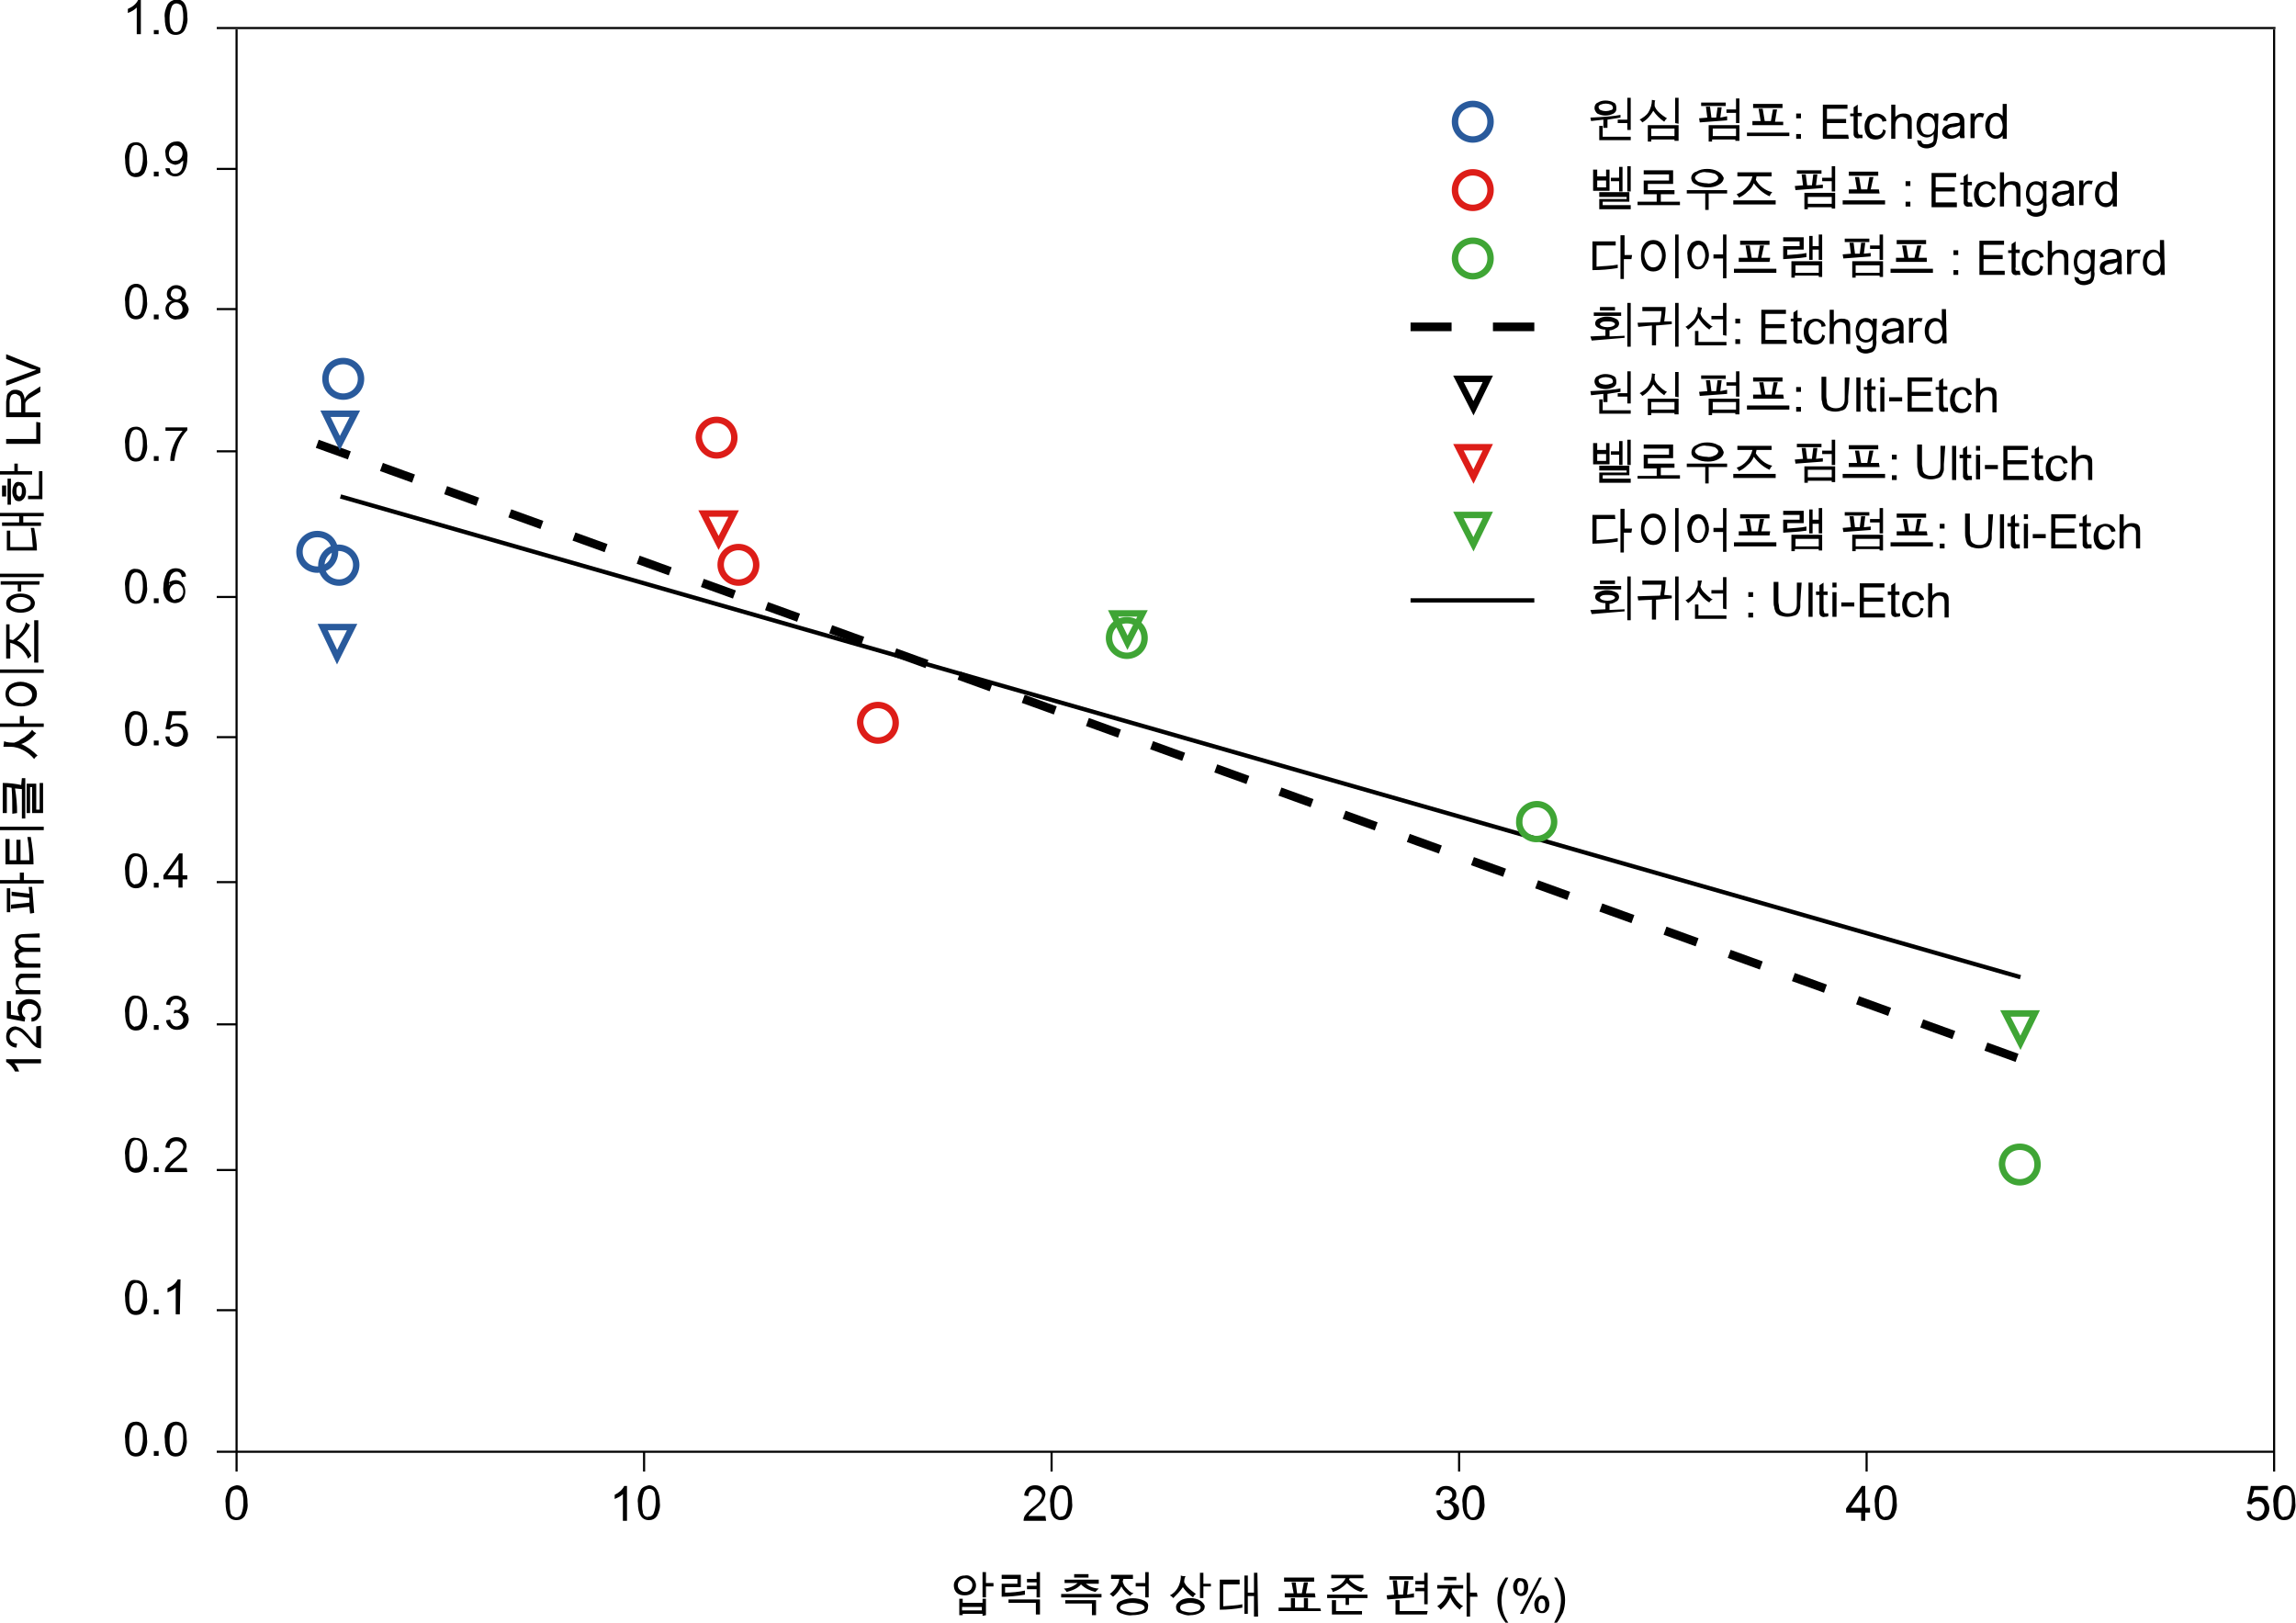<?xml version="1.0" encoding="utf-8"?>
<!-- Generator: Adobe Illustrator 25.4.1, SVG Export Plug-In . SVG Version: 6.00 Build 0)  -->
<svg version="1.1" id="Ebene_1" xmlns="http://www.w3.org/2000/svg" xmlns:xlink="http://www.w3.org/1999/xlink" x="0px" y="0px"
	 viewBox="0 0 335.8 237.3" style="enable-background:new 0 0 335.8 237.3;" xml:space="preserve">
<style type="text/css">
	.st0{fill:none;stroke:#000000;stroke-width:0.63;}
	.st1{fill:none;stroke:#000000;stroke-width:1.26;stroke-dasharray:4.99,4.99;}
	.st2{fill:none;stroke:#295A9C;stroke-width:0.94;}
	.st3{fill:none;stroke:#DD1D18;stroke-width:0.94;}
	.st4{fill:none;stroke:#3FA535;stroke-width:0.94;}
	.st5{fill:none;stroke:#000000;stroke-width:0.94;}
	.st6{fill:none;stroke:#000000;stroke-width:1.26;stroke-dasharray:6.05,6.05;}
	.st7{fill:none;stroke:#000000;stroke-width:0.31;}
</style>
<path d="M0.9,154.9v0.4c0.6,0.3,1,0.8,1.3,1.4h0.6c-0.2-0.5-0.4-0.9-0.7-1.2h3.9v-0.6H0.9z M5.3,150.1v2.5c-0.3-0.2-0.5-0.4-0.7-0.7
	c-0.4-0.5-0.8-1-1.3-1.4c-0.3-0.2-0.6-0.3-1-0.4c-0.4,0-0.7,0.1-1,0.4c-0.3,0.3-0.4,0.7-0.4,1.1c0,0.4,0.1,0.8,0.4,1.1
	c0.3,0.3,0.7,0.5,1.1,0.5l0.1-0.6c-0.3,0-0.6-0.1-0.8-0.3c-0.2-0.2-0.3-0.4-0.3-0.7c0-0.2,0.1-0.5,0.3-0.7c0.2-0.2,0.4-0.3,0.6-0.3
	c0.3,0,0.6,0.2,0.9,0.4c0.3,0.3,0.6,0.6,0.9,0.9c0.3,0.4,0.6,0.8,1,1.1c0.2,0.2,0.6,0.3,0.9,0.3v-3.3L5.3,150.1z M1.6,148.4v-2H1
	v2.5l2.6,0.5l0.1-0.6c-0.3-0.2-0.5-0.5-0.5-0.9c0-0.3,0.1-0.6,0.3-0.8c0.2-0.2,0.5-0.3,0.8-0.3c0.3,0,0.6,0.1,0.9,0.3
	c0.2,0.2,0.4,0.5,0.3,0.8c0,0.2-0.1,0.5-0.2,0.6c-0.2,0.2-0.4,0.3-0.7,0.3v0.6c0.4,0,0.8-0.2,1-0.5c0.3-0.3,0.4-0.7,0.4-1.1
	c0-0.5-0.2-0.9-0.5-1.2c-0.3-0.3-0.8-0.5-1.3-0.5c-0.4,0-0.9,0.2-1.2,0.5c-0.3,0.3-0.5,0.7-0.4,1.1c0,0.3,0.1,0.7,0.3,0.9L1.6,148.4
	L1.6,148.4z M3.7,142.4c-0.2,0-0.4,0-0.6,0c-0.2,0-0.3,0.1-0.4,0.2c-0.1,0.1-0.2,0.3-0.3,0.4c-0.1,0.2-0.1,0.4-0.1,0.6
	c0,0.2,0,0.5,0.2,0.7c0.1,0.2,0.3,0.4,0.4,0.5H2.3v0.6h3.6v-0.6h-2c-0.2,0-0.5,0-0.7-0.1c-0.2-0.1-0.3-0.2-0.4-0.4
	c-0.1-0.2-0.1-0.3-0.1-0.5c0-0.2,0.1-0.4,0.2-0.6c0.2-0.2,0.5-0.2,0.8-0.2h2.2v-0.6L3.7,142.4z M3.4,136.6c-0.3,0-0.7,0.1-0.9,0.3
	c-0.2,0.2-0.3,0.5-0.3,0.8c0,0.5,0.2,0.9,0.6,1.1c-0.2,0.1-0.4,0.2-0.5,0.4c-0.1,0.2-0.2,0.4-0.2,0.6c0,0.4,0.2,0.9,0.6,1.1H2.3v0.6
	h3.6v-0.6H4c-0.4,0-0.7-0.1-1-0.3c-0.2-0.2-0.3-0.4-0.3-0.7c0-0.2,0.1-0.3,0.2-0.5c0.2-0.1,0.4-0.2,0.6-0.2h2.4v-0.6H3.8
	c-0.3,0-0.6-0.1-0.8-0.3c-0.2-0.2-0.3-0.4-0.3-0.6c0-0.2,0-0.3,0.1-0.4c0.1-0.1,0.2-0.1,0.3-0.2c0.1,0,0.3,0,0.4,0h2.3v-0.6
	L3.4,136.6z M2.9,127.6v1.1H0v0.5h6.4v-0.5H3.5v-1.1H2.9z M1,129.9v3.5h0.5v-3.5H1z M4.3,130.7l-2.6-0.3v0.6l2.6,0.3v0.7l-2.7,0.3
	v0.6l2.7-0.3l0.1,1l0.6-0.1l-0.3-3.8H4.2L4.3,130.7L4.3,130.7z M0,120.9v0.5h6.4v-0.5H0z M4,122.4c0.2,1.1,0.3,2.3,0.3,3.4H3v-3H2.4
	v3H1.4v-3.1H0.8v3.7h4.1c0-0.4,0-1-0.1-1.9s-0.2-1.5-0.3-2.1L4,122.4z M3.1,114.8c-0.9-0.2-1.8-0.3-2.7-0.3v4.4H1v-3.8l0.7,0.1
	c0.1,1.2,0.1,2.5,0.1,3.8l0.7-0.1c0-1.2-0.1-2.4-0.3-3.6l1,0.1v4.3h0.5v-5.9H3.2L3.1,114.8L3.1,114.8z M3.9,118.9h0.5v-3.8h0.3v3.8
	h1.6v-4.4H5.8v3.9H5.3v-3.8H3.9L3.9,118.9L3.9,118.9z M2.9,104.7v1.1H0v0.5h6.4v-0.5H3.5v-1.1H2.9z M4.7,106.7
	c-0.1,0.2-0.3,0.4-0.5,0.6c-0.2,0.2-0.4,0.3-0.6,0.5c-0.3,0.2-0.6,0.3-0.8,0.5c-0.2,0.1-0.4,0.2-0.7,0.3c-0.5,0-1,0-1.5-0.2
	l-0.1,0.8c0.1,0,0.2,0,0.4,0h0.6c0.7,0,1.3,0.2,1.9,0.5c0.6,0.3,1.2,0.8,1.6,1.3c0.1-0.2,0.3-0.4,0.5-0.5c-0.7-0.7-1.5-1.3-2.4-1.7
	c0.9-0.3,1.6-0.9,2.2-1.6C5,107.1,4.8,106.9,4.7,106.7L4.7,106.7z M0,97.9v0.5h6.4v-0.5H0z M1.4,100.2c-0.4,0.3-0.6,0.8-0.6,1.3
	c0,0.5,0.2,1,0.6,1.3c0.5,0.4,1.1,0.5,1.7,0.5c0.6,0,1.2-0.1,1.7-0.5c0.4-0.3,0.6-0.8,0.6-1.3c0-0.5-0.2-1-0.7-1.3
	c-0.5-0.3-1.1-0.5-1.7-0.5C2.4,99.7,1.8,99.9,1.4,100.2z M4.2,100.7c0.3,0.2,0.5,0.5,0.5,0.9c0,0.4-0.2,0.7-0.5,0.9
	c-0.4,0.2-0.8,0.4-1.2,0.3c-0.4,0-0.9-0.1-1.2-0.4c-0.3-0.2-0.5-0.5-0.5-0.9c0-0.4,0.2-0.7,0.5-0.9c0.4-0.2,0.8-0.3,1.2-0.3
	C3.4,100.3,3.8,100.4,4.2,100.7L4.2,100.7z M1.9,93.6l-0.5-0.1v-2.2H0.9v5h0.6V94c1.2,0.3,2.2,1.2,2.6,2.3c0.2-0.1,0.3-0.3,0.5-0.4
	c-0.2-0.5-0.5-0.9-0.9-1.3c-0.3-0.4-0.7-0.7-1.2-0.9c0.8-0.6,1.5-1.4,1.9-2.3c-0.2-0.1-0.4-0.2-0.6-0.4C3.5,92.2,2.8,93,1.9,93.6
	L1.9,93.6z M5,90.7v6.2h0.6v-6.2H5z M6.4,83.9H0v0.5h6.4L6.4,83.9L6.4,83.9z M5.8,85H0.1v0.5h2.5v1h0.5v-1h2.6
	C5.8,85.6,5.8,85,5.8,85z M1.5,87.2c-0.4,0.2-0.6,0.6-0.6,1c0,0.4,0.2,0.8,0.6,1c0.5,0.3,1,0.4,1.5,0.4c0.5,0,1.1-0.1,1.5-0.4
	c0.4-0.2,0.6-0.6,0.6-1c0-0.4-0.3-0.8-0.6-1c-0.4-0.3-1-0.4-1.5-0.4C2.5,86.8,1.9,86.9,1.5,87.2L1.5,87.2z M4.1,87.6
	c0.3,0.1,0.4,0.3,0.4,0.6c0,0.3-0.2,0.5-0.4,0.6C3.7,89,3.4,89.1,3,89.1c-0.4,0-0.8-0.1-1.1-0.3c-0.3-0.1-0.4-0.3-0.4-0.6
	c0-0.3,0.2-0.5,0.4-0.6c0.3-0.2,0.7-0.3,1.1-0.3C3.4,87.3,3.8,87.4,4.1,87.6z M0,75v0.5h2.8v0.9H0.3v0.5H6v-0.5H3.4v-0.9h3V75H0z
	 M1,77.6v2.9h4.4c0-1.1-0.2-2.2-0.4-3.3H4.5c0.2,0.9,0.2,1.9,0.3,2.8H1.5v-2.4H1z M2.1,67.8v1.1H0v0.5h4.7v-0.5H2.6v-1.1H2.1z
	 M0.3,71v1.6h0.6V71H0.3z M1.1,70v3.8h0.5V70H1.1z M2.1,70.8c-0.2,0.3-0.3,0.7-0.3,1.1c0,0.4,0.1,0.7,0.3,1c0.1,0.3,0.4,0.4,0.7,0.4
	c0.3,0,0.5-0.2,0.7-0.4c0.2-0.3,0.3-0.6,0.3-1c0-0.4-0.1-0.7-0.3-1c-0.1-0.3-0.4-0.4-0.7-0.4C2.5,70.4,2.2,70.6,2.1,70.8L2.1,70.8z
	 M3.1,71.2c0.1,0.2,0.1,0.4,0.1,0.6c0,0.2,0,0.4-0.1,0.6c-0.1,0.2-0.2,0.2-0.3,0.2s-0.2-0.1-0.3-0.2c-0.1-0.2-0.1-0.4-0.1-0.6
	c0-0.2,0-0.4,0.1-0.6C2.6,71.1,2.7,71,2.8,71S3,71.1,3.1,71.2z M5.7,68.9v3.6H4.1V73h2.1v-4.1L5.7,68.9z M5.3,61.7v2.5H0.9v0.7h5
	v-3.1L5.3,61.7z M4.5,57.4c-0.4,0.2-0.7,0.6-0.9,1l0,0c0-0.4-0.2-0.8-0.4-1.1C2.9,57.1,2.6,57,2.3,57c-0.2,0-0.4,0-0.6,0.1
	c-0.2,0.1-0.3,0.2-0.5,0.4C1.1,57.6,1,57.8,1,58c0,0.3-0.1,0.5-0.1,0.8V61h5v-0.7H3.7v-0.8c0-0.2,0-0.3,0-0.5c0-0.1,0.1-0.3,0.2-0.4
	c0.1-0.1,0.3-0.3,0.5-0.4l1.5-0.9v-0.8L4.5,57.4L4.5,57.4z M1.4,60.3v-1.6c0-0.3,0.1-0.6,0.2-0.8c0.1-0.2,0.4-0.3,0.6-0.3
	c0.2,0,0.3,0.1,0.5,0.2C2.9,57.9,3,58,3,58.2c0.1,0.2,0.1,0.5,0.1,0.7v1.4H1.4z M0.9,52.5l3.6,1.4C4.8,54,5.1,54,5.3,54.1l0,0
	c-0.3,0.1-0.6,0.2-0.8,0.3l-3.6,1.3v0.7l5-1.9v-0.7l-5-2V52.5L0.9,52.5z"/>
<path d="M145.3,231.5h-1.1v-1.6h-0.5v3.7h0.5V232h1.1V231.5L145.3,231.5z M142.3,230.8c-0.3-0.3-0.7-0.5-1.2-0.4
	c-0.4,0-0.8,0.1-1.1,0.4c-0.3,0.3-0.5,0.6-0.5,1c0,0.4,0.1,0.8,0.4,1.1c0.3,0.3,0.7,0.4,1.2,0.4c0.4,0,0.9-0.1,1.2-0.4
	C142.9,232.3,142.9,231.4,142.3,230.8L142.3,230.8z M141.9,232.5c-0.4,0.4-1.1,0.4-1.5,0c-0.4-0.3-0.4-0.9-0.1-1.3
	c0,0,0.1-0.1,0.1-0.1c0.4-0.4,1.1-0.4,1.5,0c0.4,0.3,0.4,0.9,0.1,1.3C142,232.5,141.9,232.5,141.9,232.5z M144.2,236.2v-2.4h-0.5
	v0.6h-2.9v-0.6h-0.5v2.4h0.5V236h2.9v0.3L144.2,236.2z M143.6,235v0.5h-2.9V235L143.6,235z M152.1,229.9h-0.5v1h-1.4v0.5h1.4v0.5
	h-1.4v0.5h1.4v1.2h0.5L152.1,229.9L152.1,229.9z M149.9,233.2v-0.6c-0.9,0.2-1.9,0.3-2.9,0.3v-0.8h2.3v-1.8h-2.8v0.6h2.3v0.7h-2.3
	v1.9C147.6,233.5,148.7,233.4,149.9,233.2L149.9,233.2z M152.1,236.2v-2.3h-4.6v0.5h4v1.7H152.1z M159.2,230.2h-2.1v0.5h2.1V230.2z
	 M158.8,231.6h1.9V231h-5v0.5h1.9c-0.6,0.5-1.3,0.8-2,0.8c0.2,0.2,0.3,0.3,0.4,0.5c0.8-0.2,1.6-0.5,2.1-1.1c0.6,0.6,1.3,0.9,2.1,1.1
	l0.5-0.5C160,232.3,159.3,232,158.8,231.6L158.8,231.6z M161.1,233.1h-5.9v0.5h5.9L161.1,233.1L161.1,233.1z M160.3,236.3V234h-4.5
	v0.5h3.9v1.7H160.3z M168,229.9h-0.5v1.6h-1.4v0.5h1.4v1.6h0.5V229.9z M164.6,232.1c-0.2-0.2-0.3-0.5-0.4-0.8l0.1-0.4h1.4v-0.6h-3.2
	v0.6h1.2c-0.1,0.9-0.7,1.7-1.4,2.2c0.2,0.1,0.3,0.3,0.5,0.4c0.5-0.4,0.9-0.9,1.2-1.5c0.3,0.6,0.8,1.1,1.3,1.4
	c0.1-0.2,0.3-0.3,0.5-0.4C165.3,232.9,165,232.5,164.6,232.1L164.6,232.1z M167.4,234.1c-1.1-0.5-2.3-0.5-3.4,0
	c-0.4,0.1-0.7,0.5-0.7,0.9c0,0.4,0.3,0.8,0.6,0.9c0.5,0.2,1.1,0.4,1.7,0.3c0.6,0,1.2-0.1,1.7-0.3c0.4-0.1,0.6-0.5,0.6-0.9
	C168,234.6,167.8,234.3,167.4,234.1L167.4,234.1z M166.9,235.6c-0.4,0.1-0.8,0.2-1.3,0.2c-0.4,0-0.8-0.1-1.2-0.2
	c-0.4-0.1-0.6-0.3-0.6-0.5s0.2-0.4,0.5-0.5c0.4-0.1,0.8-0.2,1.3-0.2c0.4,0,0.9,0.1,1.3,0.2c0.3,0.1,0.5,0.3,0.5,0.5
	C167.4,235.3,167.3,235.4,166.9,235.6L166.9,235.6z M177.1,231.6H176V230h-0.5v3.7h0.5V232h1.1V231.6L177.1,231.6z M174.9,233.1
	c-0.4-0.3-0.8-0.6-1.2-1c-0.2-0.2-0.4-0.5-0.5-0.7c0-0.3,0-0.6,0.2-0.9c-0.2,0-0.5,0-0.7-0.1c0,0.1,0,0.2,0,0.3
	c-0.1,1.1-0.6,2.1-1.6,2.6c0.2,0.1,0.3,0.2,0.5,0.4c0.5-0.5,1-1,1.4-1.6c0.4,0.6,0.9,1.1,1.5,1.5
	C174.6,233.3,174.8,233.2,174.9,233.1L174.9,233.1z M175.6,234.1c-0.5-0.3-1-0.4-1.5-0.4c-0.5,0-1.1,0.1-1.5,0.4
	c-0.3,0.2-0.6,0.5-0.6,0.9c0,0.4,0.2,0.8,0.6,0.9c0.5,0.2,1,0.4,1.5,0.3c0.5,0,1-0.1,1.5-0.4c0.4-0.2,0.6-0.5,0.6-0.9
	C176.2,234.7,175.9,234.3,175.6,234.1L175.6,234.1z M175.2,235.6c-0.3,0.1-0.7,0.2-1.1,0.2c-0.4,0-0.7-0.1-1.1-0.2
	c-0.3-0.1-0.4-0.3-0.4-0.5s0.1-0.4,0.4-0.5c0.3-0.1,0.7-0.2,1.1-0.2c0.4,0,0.7,0.1,1.1,0.2c0.3,0.1,0.4,0.3,0.4,0.5
	S175.4,235.5,175.2,235.6L175.2,235.6z M183.9,230h-0.5v2.9h-0.9v-2.5H182v5.6h0.5v-2.6h0.9v3h0.6L183.9,230L183.9,230z M181.3,231
	h-2.9v4.4c1.1,0,2.2-0.1,3.3-0.3v-0.5c-0.9,0.2-1.8,0.2-2.8,0.3v-3.2h2.4V231z M192.2,230.7h-4.4v0.6h4.4V230.7z M192.3,233H191
	l0.3-1.6h-0.6l-0.3,1.6h-0.7l-0.2-1.6h-0.6l0.3,1.6h-1.3v0.6h4.5L192.3,233L192.3,233z M193.1,235.2h-1.8v-1.5h-0.6v1.4h-1.3v-1.4
	h-0.6v1.4H187v0.5h6.2L193.1,235.2L193.1,235.2z M199.6,232.3c-0.9-0.2-1.7-0.6-2.3-1.3l0.1-0.2h2v-0.5h-4.7v0.5h2.1
	c-0.4,0.8-1.2,1.4-2.2,1.5c0.2,0.1,0.3,0.3,0.3,0.5c0.8-0.2,1.5-0.7,2.1-1.3c0.6,0.6,1.3,1.1,2.1,1.3
	C199.2,232.6,199.4,232.4,199.6,232.3L199.6,232.3z M200,233.2h-5.9v0.5h2.7v1h0.5v-1h2.7L200,233.2L200,233.2z M199.3,235.6h-3.9
	V234h-0.6v2.1h4.4V235.6L199.3,235.6z M208.8,230h-0.5v1.2H207v0.5h1.3v0.5H207v0.5h1.3v1.9h0.5L208.8,230L208.8,230z M206.7,230.5
	h-3.5v0.5h3.5V230.5z M205.8,233.2l0.2-2h-0.6l-0.2,2h-0.7l-0.2-2.1h-0.6l0.2,2.1l-1.1,0.1l0.1,0.6l3.9-0.3V233L205.8,233.2
	L205.8,233.2z M208.8,235.6h-4.1V234h-0.6v2.1h4.6L208.8,235.6L208.8,235.6z M216,232.9h-1V230h-0.5v6.4h0.5v-2.9h1.1L216,232.9
	L216,232.9z M213,230.6h-1.8v0.5h1.8V230.6z M212.8,233.7c-0.2-0.3-0.4-0.6-0.5-0.9c0-0.2,0-0.3,0.1-0.5h1.6v-0.5h-3.8v0.5h1.6
	c0,0.5-0.2,1-0.5,1.5c-0.3,0.5-0.7,0.8-1.1,1.1c0.2,0.1,0.4,0.3,0.5,0.5c0.6-0.5,1.1-1.1,1.4-1.8c0.3,0.7,0.8,1.3,1.4,1.8
	c0.1-0.2,0.2-0.4,0.5-0.5C213.5,234.6,213.1,234.2,212.8,233.7L212.8,233.7z M219.6,234c0-0.5,0.1-1,0.2-1.5
	c0.2-0.6,0.5-1.2,0.8-1.8h-0.4c-0.4,0.5-0.6,1-0.9,1.5c-0.2,0.6-0.3,1.2-0.3,1.8c0,0.6,0.1,1.2,0.3,1.7c0.2,0.6,0.5,1.1,0.9,1.6h0.4
	C219.9,236.3,219.6,235.2,219.6,234L219.6,234z M225.1,230.7l-2.8,5.3h0.5l2.7-5.3L225.1,230.7z M221.6,231.1
	c-0.2,0.3-0.3,0.6-0.3,0.9c0,0.4,0.1,0.7,0.3,1c0.2,0.2,0.5,0.4,0.8,0.4c0.3,0,0.6-0.1,0.8-0.3c0.2-0.3,0.3-0.6,0.3-1
	c0-0.4-0.1-0.7-0.3-1c-0.2-0.2-0.5-0.3-0.8-0.3C222.1,230.7,221.8,230.8,221.6,231.1L221.6,231.1z M221.9,232.1
	c0-0.6,0.2-0.9,0.5-0.9s0.5,0.3,0.5,0.9s-0.2,0.9-0.5,0.9S221.9,232.7,221.9,232.1L221.9,232.1z M224.7,233.7
	c-0.2,0.3-0.3,0.6-0.3,0.9c0,0.4,0.1,0.7,0.3,1c0.2,0.2,0.5,0.3,0.8,0.3c0.2,0,0.3,0,0.5-0.1c0.2-0.1,0.3-0.3,0.4-0.4
	c0.1-0.2,0.2-0.5,0.2-0.8c0-0.4-0.1-0.7-0.3-1c-0.2-0.2-0.5-0.3-0.8-0.3C225.2,233.3,224.9,233.5,224.7,233.7L224.7,233.7z
	 M225,234.7c0-0.6,0.2-0.9,0.5-0.9s0.5,0.3,0.5,0.9s-0.2,0.9-0.5,0.9S225,235.3,225,234.7L225,234.7z M227.3,230.7
	c0.6,1,1,2.1,1,3.3c0,0.5-0.1,1-0.2,1.5c-0.2,0.6-0.5,1.2-0.8,1.8h0.4c0.4-0.5,0.6-1,0.9-1.5c0.2-0.6,0.3-1.2,0.3-1.8
	c0-0.6-0.1-1.2-0.3-1.7c-0.2-0.6-0.5-1.1-0.9-1.6H227.3z"/>
<path d="M33.4,217.9c-0.3,0.6-0.5,1.3-0.4,1.9c0,1.7,0.5,2.5,1.6,2.5c0.5,0,0.9-0.2,1.2-0.6c0.3-0.6,0.5-1.3,0.4-1.9
	c0-1.7-0.5-2.6-1.6-2.6C34.1,217.3,33.6,217.5,33.4,217.9L33.4,217.9z M34,221.7c-0.2-0.2-0.3-0.4-0.3-0.6c-0.1-0.4-0.1-0.8-0.1-1.2
	c0-0.5,0-1.1,0.2-1.6c0.1-0.3,0.4-0.5,0.8-0.5c0.2,0,0.4,0.1,0.6,0.2c0.2,0.2,0.3,0.4,0.3,0.6c0.1,0.4,0.1,0.8,0.1,1.2
	c0,0.5-0.1,1.1-0.3,1.6c-0.1,0.3-0.4,0.5-0.8,0.5C34.4,221.9,34.2,221.8,34,221.7L34,221.7z M91.7,217.3h-0.4
	c-0.3,0.6-0.8,1-1.4,1.3v0.6c0.5-0.2,0.9-0.4,1.2-0.7v3.9h0.6L91.7,217.3L91.7,217.3z M93.7,217.9c-0.3,0.6-0.5,1.3-0.4,1.9
	c0,1.7,0.6,2.5,1.6,2.5c0.5,0,0.9-0.2,1.2-0.6c0.3-0.6,0.5-1.3,0.4-1.9c0-1.7-0.6-2.6-1.6-2.6C94.4,217.3,93.9,217.5,93.7,217.9
	L93.7,217.9z M94.3,221.7c-0.2-0.2-0.3-0.4-0.3-0.7c-0.1-0.4-0.1-0.8-0.1-1.2c0-0.5,0.1-1.1,0.3-1.6c0.2-0.4,0.7-0.6,1.1-0.4
	c0.1,0,0.1,0.1,0.2,0.1c0.2,0.2,0.3,0.4,0.3,0.6c0.1,0.4,0.1,0.8,0.1,1.2c0,0.5-0.1,1.1-0.3,1.6c-0.1,0.3-0.4,0.5-0.8,0.5
	C94.7,221.9,94.5,221.8,94.3,221.7L94.3,221.7z M152.9,221.7h-2.5c0.2-0.3,0.4-0.5,0.7-0.8c0.5-0.4,1-0.8,1.4-1.3
	c0.2-0.3,0.3-0.6,0.4-1c0-0.4-0.1-0.7-0.4-1c-0.3-0.3-0.7-0.4-1.1-0.4c-0.4,0-0.8,0.1-1.1,0.4c-0.3,0.3-0.5,0.7-0.5,1.1l0.6,0.1
	c0-0.5,0.3-1,0.8-1c0.1,0,0.1,0,0.2,0c0.2,0,0.5,0.1,0.7,0.3c0.2,0.2,0.3,0.4,0.3,0.6c0,0.3-0.2,0.6-0.4,0.9
	c-0.3,0.3-0.6,0.6-0.9,0.8c-0.4,0.3-0.8,0.7-1.1,1.1c-0.2,0.2-0.3,0.6-0.3,0.9h3.3L152.9,221.7L152.9,221.7z M154,217.9
	c-0.3,0.6-0.5,1.3-0.4,1.9c0,1.7,0.5,2.5,1.6,2.5c0.5,0,0.9-0.2,1.2-0.6c0.3-0.6,0.5-1.3,0.4-1.9c0-1.7-0.5-2.6-1.6-2.6
	C154.7,217.2,154.2,217.5,154,217.9L154,217.9z M154.6,221.6c-0.2-0.2-0.3-0.4-0.3-0.6c-0.1-0.4-0.1-0.8-0.1-1.2
	c0-0.5,0.1-1.1,0.3-1.6c0.1-0.3,0.4-0.5,0.7-0.5c0.2,0,0.4,0.1,0.6,0.2c0.2,0.2,0.3,0.4,0.3,0.6c0.1,0.4,0.1,0.8,0.1,1.2
	c0,0.5-0.1,1.1-0.3,1.6c-0.1,0.3-0.4,0.5-0.8,0.5C155,221.9,154.8,221.8,154.6,221.6L154.6,221.6z M212.3,219.6
	c0.4-0.1,0.7-0.5,0.7-1c0-0.4-0.1-0.7-0.4-0.9c-0.3-0.3-0.7-0.4-1.1-0.4c-0.4,0-0.7,0.1-1,0.3c-0.3,0.3-0.5,0.6-0.5,1l0.6,0.1
	c0-0.2,0.1-0.5,0.3-0.7c0.2-0.2,0.4-0.2,0.6-0.2c0.2,0,0.4,0.1,0.6,0.2c0.2,0.1,0.3,0.4,0.3,0.6c0,0.2,0,0.3-0.1,0.4
	c-0.1,0.1-0.2,0.2-0.3,0.3c-0.1,0.1-0.2,0.1-0.3,0.1c-0.1,0-0.3,0-0.4,0l-0.1,0.5c0.1,0,0.3-0.1,0.4-0.1c0.3,0,0.5,0.1,0.7,0.3
	c0.2,0.2,0.3,0.4,0.3,0.7c0,0.3-0.1,0.5-0.3,0.7c-0.2,0.2-0.5,0.3-0.7,0.3c-0.2,0-0.5-0.1-0.6-0.3c-0.2-0.2-0.3-0.5-0.3-0.7
	l-0.6,0.1c0,0.4,0.2,0.7,0.5,1c0.3,0.3,0.7,0.4,1.1,0.4c0.4,0,0.9-0.1,1.2-0.4c0.3-0.3,0.5-0.7,0.5-1.1c0-0.3-0.1-0.5-0.2-0.7
	C212.8,219.8,212.6,219.6,212.3,219.6L212.3,219.6L212.3,219.6z M214.3,217.9c-0.3,0.6-0.5,1.3-0.4,1.9c0,1.7,0.6,2.5,1.6,2.5
	c0.5,0,0.9-0.2,1.2-0.6c0.3-0.6,0.5-1.3,0.4-1.9c0-1.7-0.6-2.6-1.6-2.6C215,217.2,214.5,217.5,214.3,217.9L214.3,217.9z
	 M214.9,221.6c-0.2-0.2-0.3-0.4-0.3-0.6c-0.1-0.4-0.1-0.8-0.1-1.2c0-0.5,0.1-1.1,0.3-1.6c0.2-0.4,0.7-0.5,1.1-0.3
	c0,0,0.1,0.1,0.1,0.1c0.2,0.2,0.3,0.4,0.3,0.6c0.1,0.4,0.1,0.8,0.1,1.2c0,0.5-0.1,1.1-0.3,1.6c-0.1,0.3-0.4,0.5-0.7,0.5
	C215.2,221.9,215,221.9,214.9,221.6L214.9,221.6z M273.5,220.5h-0.7v-3.2h-0.5l-2.3,3.3v0.6h2.2v1.2h0.6v-1.2h0.7L273.5,220.5
	L273.5,220.5z M270.7,220.5l1.6-2.3l0,0v2.3H270.7z M274.6,217.9c-0.3,0.6-0.5,1.3-0.4,1.9c0,1.7,0.5,2.5,1.6,2.5
	c0.5,0,0.9-0.2,1.2-0.6c0.3-0.6,0.5-1.3,0.4-1.9c0-1.7-0.5-2.6-1.6-2.6C275.3,217.2,274.8,217.5,274.6,217.9L274.6,217.9z
	 M275.2,221.6c-0.2-0.2-0.3-0.4-0.3-0.6c-0.1-0.4-0.1-0.8-0.1-1.2c0-0.5,0.1-1.1,0.3-1.6c0.1-0.3,0.4-0.5,0.7-0.5
	c0.2,0,0.4,0.1,0.6,0.2c0.2,0.2,0.3,0.4,0.3,0.6c0.1,0.4,0.1,0.8,0.1,1.2c0,0.5-0.1,1.1-0.3,1.6c-0.1,0.3-0.4,0.5-0.8,0.5
	C275.6,221.9,275.4,221.8,275.2,221.6L275.2,221.6z M329.7,217.9h2v-0.6h-2.5l-0.5,2.6l0.6,0.1c0.3-0.5,1-0.6,1.5-0.3
	c0,0,0.1,0.1,0.1,0.1c0.2,0.2,0.3,0.5,0.3,0.8c0,0.3-0.1,0.6-0.3,0.9c-0.2,0.2-0.5,0.4-0.8,0.4c-0.2,0-0.5-0.1-0.6-0.2
	c-0.2-0.2-0.3-0.4-0.3-0.7l-0.6,0c0,0.4,0.2,0.8,0.5,1c0.3,0.2,0.7,0.4,1.1,0.4c0.5,0,0.9-0.2,1.2-0.5c0.3-0.3,0.5-0.8,0.5-1.3
	c0-0.4-0.2-0.9-0.5-1.2c-0.3-0.3-0.7-0.5-1.1-0.5c-0.3,0-0.7,0.1-1,0.3L329.7,217.9L329.7,217.9z M332.9,217.9
	c-0.3,0.6-0.5,1.3-0.4,1.9c0,1.7,0.5,2.5,1.6,2.5c0.5,0,0.9-0.2,1.2-0.6c0.3-0.6,0.5-1.3,0.4-1.9c0-1.7-0.5-2.6-1.6-2.6
	C333.6,217.2,333.2,217.5,332.9,217.9L332.9,217.9z M333.6,221.6c-0.2-0.2-0.3-0.4-0.3-0.6c-0.1-0.4-0.1-0.8-0.1-1.2
	c0-0.5,0.1-1.1,0.3-1.6c0.2-0.4,0.7-0.6,1.1-0.4c0.1,0,0.1,0.1,0.2,0.1c0.2,0.2,0.3,0.4,0.3,0.6c0.1,0.4,0.1,0.8,0.1,1.2
	c0,0.5-0.1,1.1-0.3,1.6c-0.1,0.3-0.4,0.5-0.8,0.5C333.9,221.9,333.7,221.8,333.6,221.6L333.6,221.6z"/>
<path d="M18.7,208.5c-0.3,0.6-0.5,1.3-0.4,1.9c0,1.7,0.5,2.6,1.6,2.6c0.5,0,0.9-0.2,1.2-0.6c0.3-0.6,0.5-1.3,0.4-1.9
	c0-1.7-0.6-2.6-1.6-2.6C19.4,207.9,18.9,208.1,18.7,208.5L18.7,208.5z M19.3,212.3c-0.2-0.2-0.3-0.4-0.3-0.6
	c-0.1-0.4-0.1-0.8-0.1-1.2c0-0.5,0.1-1.1,0.3-1.6c0.1-0.3,0.4-0.5,0.7-0.5c0.2,0,0.4,0.1,0.6,0.2c0.2,0.2,0.3,0.4,0.3,0.6
	c0.1,0.4,0.1,0.8,0.1,1.2c0,0.5-0.1,1.1-0.3,1.6c-0.1,0.3-0.4,0.5-0.8,0.5C19.7,212.5,19.5,212.4,19.3,212.3z M23.2,212.2h-0.7v0.7
	h0.7V212.2z M24.5,208.5c-0.3,0.6-0.5,1.3-0.4,1.9c0,1.7,0.5,2.6,1.6,2.6c0.5,0,0.9-0.2,1.2-0.6c0.3-0.6,0.5-1.3,0.4-1.9
	c0-1.7-0.5-2.6-1.6-2.6C25.3,207.9,24.8,208.1,24.5,208.5L24.5,208.5z M25.2,212.3c-0.2-0.2-0.3-0.4-0.3-0.6
	c-0.1-0.4-0.1-0.8-0.1-1.2c0-0.5,0.1-1.1,0.3-1.6c0.1-0.3,0.4-0.5,0.7-0.5c0.2,0,0.4,0.1,0.6,0.2c0.2,0.2,0.3,0.4,0.3,0.6
	c0.1,0.4,0.1,0.8,0.1,1.2c0,0.5-0.1,1.1-0.3,1.6c-0.1,0.3-0.4,0.5-0.8,0.5C25.5,212.5,25.3,212.4,25.2,212.3z"/>
<path d="M18.7,187.8c-0.3,0.6-0.5,1.3-0.4,1.9c0,1.7,0.5,2.6,1.6,2.6c0.5,0,0.9-0.2,1.2-0.6c0.3-0.6,0.5-1.3,0.4-1.9
	c0-1.7-0.6-2.6-1.6-2.6C19.4,187.1,18.9,187.3,18.7,187.8L18.7,187.8z M19.3,191.5c-0.2-0.2-0.3-0.4-0.3-0.6
	c-0.1-0.4-0.1-0.8-0.1-1.2c0-0.5,0.1-1.1,0.3-1.6c0.1-0.3,0.4-0.5,0.7-0.5c0.2,0,0.4,0.1,0.6,0.2c0.2,0.2,0.3,0.4,0.3,0.6
	c0.1,0.4,0.1,0.8,0.1,1.2c0,0.5-0.1,1.1-0.3,1.6c-0.1,0.3-0.4,0.5-0.8,0.5C19.7,191.7,19.5,191.7,19.3,191.5z M23.2,191.5h-0.7v0.7
	h0.7V191.5z M26.4,187.1H26c-0.3,0.6-0.8,1-1.5,1.3v0.6c0.5-0.2,0.9-0.4,1.2-0.7v3.9h0.6L26.4,187.1L26.4,187.1z"/>
<path d="M18.7,167c-0.3,0.6-0.5,1.3-0.4,1.9c0,1.7,0.5,2.6,1.6,2.6c0.5,0,0.9-0.2,1.2-0.6c0.3-0.6,0.5-1.3,0.4-1.9
	c0-1.7-0.6-2.6-1.6-2.6C19.4,166.3,18.9,166.5,18.7,167L18.7,167z M19.3,170.7c-0.2-0.2-0.3-0.4-0.3-0.7c-0.1-0.4-0.1-0.8-0.1-1.2
	c0-0.5,0.1-1.1,0.3-1.6c0.1-0.3,0.4-0.5,0.7-0.5c0.2,0,0.4,0.1,0.6,0.2c0.2,0.2,0.3,0.4,0.3,0.6c0.1,0.4,0.1,0.8,0.1,1.2
	c0,0.5-0.1,1.1-0.3,1.6c-0.1,0.3-0.4,0.5-0.8,0.5C19.7,170.9,19.5,170.8,19.3,170.7L19.3,170.7z M23.2,170.7h-0.7v0.7h0.7V170.7z
	 M27.3,170.8h-2.5c0.2-0.3,0.4-0.5,0.7-0.8c0.5-0.4,1-0.8,1.4-1.3c0.2-0.3,0.3-0.6,0.4-1c0-0.4-0.1-0.7-0.4-1
	c-0.3-0.3-0.7-0.4-1.1-0.4c-0.4,0-0.8,0.1-1.1,0.4c-0.3,0.3-0.5,0.7-0.5,1.1l0.6,0.1c0-0.3,0.1-0.6,0.3-0.8c0.4-0.3,1-0.3,1.4,0
	c0.2,0.2,0.3,0.4,0.3,0.6c0,0.3-0.2,0.6-0.4,0.9c-0.3,0.3-0.6,0.6-0.9,0.8c-0.4,0.3-0.8,0.7-1.1,1.1c-0.2,0.2-0.3,0.5-0.3,0.9h3.3
	L27.3,170.8L27.3,170.8z"/>
<path d="M18.7,146.2c-0.3,0.6-0.5,1.3-0.4,1.9c0,1.7,0.5,2.6,1.6,2.6c0.5,0,0.9-0.2,1.2-0.6c0.3-0.6,0.5-1.3,0.4-1.9
	c0-1.7-0.6-2.6-1.6-2.6C19.4,145.5,18.9,145.8,18.7,146.2L18.7,146.2z M19.3,149.9c-0.2-0.2-0.3-0.4-0.3-0.6
	c-0.1-0.4-0.1-0.8-0.1-1.2c0-0.5,0.1-1.1,0.3-1.6c0.1-0.3,0.4-0.5,0.7-0.5c0.2,0,0.4,0.1,0.6,0.2c0.2,0.2,0.3,0.4,0.3,0.6
	c0.1,0.4,0.1,0.8,0.1,1.2c0,0.5-0.1,1.1-0.3,1.6c-0.1,0.3-0.4,0.5-0.8,0.5C19.7,150.2,19.5,150.1,19.3,149.9z M23.2,149.9h-0.7v0.7
	h0.7V149.9z M26.5,147.9c0.4-0.1,0.7-0.6,0.7-1c0-0.4-0.1-0.7-0.4-0.9c-0.3-0.2-0.6-0.4-1-0.4c-0.4,0-0.7,0.1-1,0.3
	c-0.3,0.3-0.5,0.6-0.5,1l0.6,0.1c0-0.3,0.1-0.5,0.3-0.7c0.2-0.2,0.4-0.2,0.6-0.2c0.2,0,0.4,0.1,0.6,0.2c0.3,0.3,0.3,0.7,0.1,1
	c-0.1,0.1-0.2,0.2-0.3,0.3c-0.1,0.1-0.2,0.1-0.3,0.1c-0.1,0-0.3,0-0.4,0l-0.1,0.5c0.1,0,0.3-0.1,0.4-0.1c0.3,0,0.5,0.1,0.7,0.3
	c0.2,0.2,0.3,0.4,0.3,0.7c0,0.3-0.1,0.5-0.3,0.7c-0.2,0.2-0.5,0.3-0.7,0.3c-0.2,0-0.5-0.1-0.6-0.3c-0.2-0.2-0.3-0.5-0.3-0.7
	l-0.6,0.1c0,0.4,0.2,0.7,0.5,1c0.3,0.3,0.7,0.4,1.1,0.4c0.4,0,0.9-0.1,1.2-0.4c0.3-0.3,0.5-0.7,0.5-1.1c0-0.3-0.1-0.6-0.2-0.8
	C27,148.1,26.8,147.9,26.5,147.9L26.5,147.9L26.5,147.9z"/>
<path d="M18.7,125.4c-0.3,0.6-0.5,1.3-0.4,1.9c0,1.7,0.5,2.6,1.6,2.6c0.5,0,0.9-0.2,1.2-0.6c0.3-0.6,0.5-1.3,0.4-1.9
	c0-1.7-0.6-2.6-1.6-2.6C19.4,124.7,18.9,125,18.7,125.4L18.7,125.4z M19.3,129.1c-0.2-0.2-0.3-0.4-0.3-0.6c-0.1-0.4-0.1-0.8-0.1-1.2
	c0-0.5,0.1-1.1,0.3-1.6c0.1-0.3,0.4-0.5,0.7-0.5c0.2,0,0.4,0.1,0.6,0.2c0.2,0.2,0.3,0.4,0.3,0.6c0.1,0.4,0.1,0.8,0.1,1.2
	c0,0.5-0.1,1.1-0.3,1.6c-0.1,0.3-0.4,0.5-0.8,0.5C19.7,129.4,19.5,129.3,19.3,129.1z M23.2,129.1h-0.7v0.7h0.7V129.1z M27.4,128
	h-0.7v-3.2h-0.5l-2.3,3.2v0.6h2.2v1.2h0.6v-1.2h0.7V128z M24.5,128l1.6-2.3l0,0v2.3H24.5z"/>
<path d="M18.7,104.6c-0.3,0.6-0.5,1.3-0.4,1.9c0,1.7,0.5,2.6,1.6,2.6c0.5,0,0.9-0.2,1.2-0.6c0.3-0.6,0.5-1.3,0.4-1.9
	c0-1.7-0.6-2.6-1.6-2.6C19.4,103.9,18.9,104.2,18.7,104.6L18.7,104.6z M19.3,108.4c-0.2-0.2-0.3-0.4-0.3-0.6
	c-0.1-0.4-0.1-0.8-0.1-1.2c0-0.5,0.1-1.1,0.3-1.6c0.1-0.3,0.4-0.5,0.7-0.5c0.2,0,0.4,0.1,0.6,0.2c0.2,0.2,0.3,0.4,0.3,0.6
	c0.1,0.4,0.1,0.8,0.1,1.2c0,0.5-0.1,1.1-0.3,1.6c-0.1,0.3-0.4,0.5-0.8,0.5C19.7,108.6,19.5,108.5,19.3,108.4z M23.2,108.3h-0.7v0.7
	h0.7V108.3z M25.2,104.6h2V104h-2.5l-0.5,2.6l0.6,0.1c0.2-0.3,0.5-0.5,0.9-0.5c0.3,0,0.6,0.1,0.8,0.3c0.2,0.2,0.3,0.5,0.3,0.8
	c0,0.3-0.1,0.6-0.3,0.9c-0.2,0.2-0.5,0.4-0.8,0.4c-0.2,0-0.5-0.1-0.6-0.2c-0.2-0.2-0.3-0.4-0.3-0.7h-0.6c0,0.4,0.2,0.8,0.5,1.1
	c0.3,0.2,0.7,0.4,1.1,0.4c0.5,0,0.9-0.2,1.2-0.5c0.3-0.3,0.5-0.8,0.5-1.3c0-0.4-0.2-0.9-0.5-1.2c-0.3-0.3-0.7-0.4-1.1-0.4
	c-0.4,0-0.7,0.1-1,0.3L25.2,104.6L25.2,104.6z"/>
<path d="M18.7,83.8c-0.3,0.6-0.5,1.3-0.4,1.9c0,1.7,0.5,2.6,1.6,2.6c0.5,0,0.9-0.2,1.2-0.6c0.3-0.6,0.5-1.3,0.4-1.9
	c0-1.7-0.6-2.6-1.6-2.6C19.4,83.1,18.9,83.4,18.7,83.8z M19.3,87.6c-0.2-0.2-0.3-0.4-0.3-0.6c-0.1-0.4-0.1-0.8-0.1-1.2
	c0-0.5,0.1-1.1,0.3-1.6c0.1-0.3,0.4-0.5,0.7-0.5c0.2,0,0.4,0.1,0.6,0.2c0.2,0.2,0.3,0.4,0.3,0.7c0.1,0.4,0.1,0.8,0.1,1.2
	c0,0.5-0.1,1.1-0.3,1.6c-0.1,0.3-0.4,0.5-0.8,0.5C19.7,87.8,19.5,87.7,19.3,87.6z M23.2,87.5h-0.7v0.7h0.7V87.5z M24.7,85.6
	c0-0.5,0.1-1,0.3-1.5c0.2-0.3,0.5-0.5,0.8-0.5c0.5,0,0.7,0.3,0.8,0.8l0.6-0.1c0-0.4-0.2-0.7-0.5-0.9c-0.3-0.2-0.6-0.3-1-0.3
	c-0.5,0-1,0.2-1.3,0.7c-0.3,0.6-0.5,1.3-0.5,2c-0.1,0.7,0.1,1.4,0.5,1.9c0.3,0.3,0.8,0.5,1.2,0.5c0.4,0,0.9-0.2,1.1-0.5
	c0.3-0.3,0.4-0.8,0.4-1.2c0-0.4-0.1-0.8-0.4-1.2c-0.5-0.6-1.4-0.6-2-0.1C24.9,85.4,24.8,85.5,24.7,85.6L24.7,85.6z M25.1,87.4
	c-0.2-0.2-0.3-0.5-0.3-0.9c0-0.3,0.1-0.6,0.3-0.8c0.2-0.2,0.4-0.3,0.7-0.3c0.3,0,0.5,0.1,0.7,0.3c0.2,0.2,0.3,0.5,0.3,0.8
	c0,0.3-0.1,0.6-0.3,0.8c-0.2,0.2-0.4,0.3-0.7,0.3C25.5,87.8,25.3,87.7,25.1,87.4L25.1,87.4z"/>
<path d="M18.7,63c-0.3,0.6-0.5,1.3-0.4,1.9c0,1.7,0.5,2.6,1.6,2.6c0.5,0,0.9-0.2,1.2-0.6c0.3-0.6,0.5-1.3,0.4-1.9
	c0-1.7-0.6-2.6-1.6-2.6C19.4,62.4,18.9,62.6,18.7,63z M19.3,66.8c-0.2-0.2-0.3-0.4-0.3-0.7c-0.1-0.4-0.1-0.8-0.1-1.2
	c0-0.5,0.1-1.1,0.3-1.6c0.1-0.3,0.4-0.5,0.7-0.5c0.2,0,0.4,0.1,0.6,0.2c0.2,0.2,0.3,0.4,0.3,0.7c0.1,0.4,0.1,0.8,0.1,1.2
	c0,0.5-0.1,1.1-0.3,1.6c-0.1,0.3-0.4,0.5-0.8,0.5C19.7,67,19.5,66.9,19.3,66.8z M23.2,66.7h-0.7v0.7h0.7V66.7z M27.4,62.5h-3.2V63
	h2.5c-0.5,0.6-1,1.3-1.3,2.1c-0.3,0.7-0.5,1.5-0.5,2.3h0.6c0.1-0.9,0.3-1.7,0.6-2.5c0.3-0.7,0.7-1.4,1.3-2V62.5L27.4,62.5z"/>
<path d="M18.7,42.2c-0.3,0.6-0.5,1.3-0.4,1.9c0,1.7,0.5,2.6,1.6,2.6c0.5,0,1-0.2,1.2-0.7c0.3-0.6,0.5-1.3,0.4-1.9
	c0-1.7-0.6-2.6-1.6-2.6C19.4,41.5,18.9,41.8,18.7,42.2L18.7,42.2z M19.4,46c-0.2-0.2-0.3-0.4-0.4-0.7c-0.1-0.4-0.1-0.8-0.1-1.2
	c0-0.5,0.1-1.1,0.3-1.6c0.1-0.3,0.4-0.5,0.7-0.5c0.2,0,0.4,0.1,0.6,0.2c0.2,0.2,0.3,0.4,0.3,0.7c0.1,0.4,0.1,0.8,0.1,1.2
	c0,0.5-0.1,1.1-0.3,1.6c-0.1,0.3-0.4,0.5-0.8,0.5C19.7,46.2,19.5,46.1,19.4,46L19.4,46z M23.2,46h-0.7v0.7h0.7V46z M26.5,44
	c0.4-0.1,0.7-0.5,0.7-1c0-0.4-0.1-0.7-0.4-0.9c-0.3-0.3-0.7-0.4-1-0.4c-0.4,0-0.7,0.1-1,0.4c-0.3,0.2-0.4,0.6-0.4,0.9
	c0,0.5,0.3,0.9,0.8,1l0,0c-0.3,0-0.5,0.2-0.7,0.4c-0.2,0.2-0.3,0.5-0.3,0.8c0,0.4,0.2,0.8,0.5,1.1c0.3,0.3,0.8,0.5,1.2,0.4
	c0.4,0,0.9-0.1,1.2-0.4c0.3-0.3,0.5-0.7,0.5-1.1C27.5,44.6,27.1,44.1,26.5,44L26.5,44L26.5,44z M25.2,43.5c-0.2-0.2-0.3-0.4-0.2-0.6
	c0-0.2,0.1-0.4,0.2-0.5c0.2-0.2,0.4-0.2,0.6-0.2c0.2,0,0.4,0.1,0.6,0.2c0.1,0.2,0.2,0.4,0.2,0.6c0,0.2-0.1,0.4-0.2,0.6
	c-0.2,0.1-0.4,0.2-0.6,0.2C25.5,43.7,25.3,43.7,25.2,43.5z M25,45.9c-0.2-0.2-0.3-0.5-0.3-0.7c0-0.3,0.1-0.5,0.3-0.7
	c0.2-0.2,0.5-0.3,0.7-0.3c0.6,0,1,0.4,1,1c0,0.3-0.1,0.5-0.3,0.7c-0.2,0.2-0.5,0.3-0.7,0.3C25.4,46.2,25.2,46.1,25,45.9L25,45.9z"/>
<path d="M18.7,21.4c-0.3,0.6-0.5,1.3-0.4,1.9c0,1.7,0.5,2.6,1.6,2.6c0.5,0,0.9-0.2,1.2-0.6c0.3-0.6,0.5-1.3,0.4-1.9
	c0-1.7-0.6-2.6-1.6-2.6C19.4,20.8,18.9,21,18.7,21.4z M19.3,25.2c-0.2-0.2-0.3-0.4-0.3-0.7c-0.1-0.4-0.1-0.8-0.1-1.2
	c0-0.5,0.1-1.1,0.3-1.6c0.1-0.3,0.4-0.5,0.7-0.5c0.2,0,0.4,0.1,0.6,0.2c0.2,0.2,0.3,0.4,0.3,0.6c0.1,0.4,0.1,0.8,0.1,1.2
	c0,0.5-0.1,1.1-0.3,1.6c-0.1,0.3-0.4,0.5-0.8,0.5C19.7,25.4,19.5,25.3,19.3,25.2z M23.2,25.1h-0.7v0.7h0.7V25.1z M26.8,23.5
	c0,0.5-0.1,1-0.3,1.4c-0.2,0.3-0.5,0.5-0.9,0.5c-0.5,0-0.7-0.3-0.8-0.8h-0.6c0,0.4,0.2,0.7,0.5,0.9c0.3,0.2,0.6,0.3,0.9,0.3
	c0.5,0,1-0.2,1.3-0.7c0.4-0.6,0.5-1.3,0.5-2c0.1-0.7-0.1-1.3-0.5-1.9c-0.3-0.4-0.7-0.6-1.2-0.5c-0.4,0-0.8,0.2-1.1,0.5
	c-0.3,0.3-0.5,0.8-0.4,1.2c0,0.4,0.1,0.9,0.4,1.2c0.3,0.3,0.6,0.4,1,0.5c0.2,0,0.5-0.1,0.7-0.2C26.4,23.8,26.6,23.6,26.8,23.5
	L26.8,23.5z M25,23.3c-0.2-0.2-0.3-0.5-0.3-0.8c0-0.3,0.1-0.6,0.3-0.9c0.2-0.2,0.4-0.4,0.7-0.3c0.3,0,0.5,0.1,0.7,0.3
	c0.2,0.2,0.3,0.5,0.3,0.8c0,0.3-0.1,0.6-0.3,0.8c-0.2,0.2-0.4,0.3-0.7,0.3C25.4,23.6,25.2,23.5,25,23.3z"/>
<path d="M20.6,0h-0.4c-0.3,0.6-0.8,1-1.5,1.3v0.6c0.5-0.2,0.9-0.4,1.3-0.8V5h0.6L20.6,0L20.6,0z M23.2,4.4h-0.7V5h0.7V4.4L23.2,4.4z
	 M24.5,0.7c-0.3,0.6-0.5,1.3-0.4,1.9c0,1.7,0.5,2.5,1.6,2.5c0.5,0,1-0.2,1.3-0.7c0.3-0.6,0.5-1.3,0.4-1.9c0-1.7-0.5-2.6-1.6-2.6
	C25.3,0,24.8,0.2,24.5,0.7L24.5,0.7z M25.2,4.4C25,4.2,24.9,4,24.9,3.8c-0.1-0.4-0.1-0.8-0.1-1.2c0-0.5,0.1-1.1,0.3-1.6
	c0.1-0.3,0.4-0.5,0.7-0.5c0.2,0,0.4,0.1,0.6,0.2c0.2,0.2,0.3,0.4,0.3,0.7c0.1,0.4,0.1,0.8,0.1,1.2c0,0.5-0.1,1.1-0.3,1.6
	c-0.1,0.3-0.4,0.5-0.8,0.5C25.5,4.7,25.3,4.6,25.2,4.4L25.2,4.4z"/>
<path d="M238.5,84.3h-0.5v6.4h0.5V84.3z M236.2,84.9H234v0.5h2.2L236.2,84.9L236.2,84.9z M237.1,85.7h-4v0.5h4
	C237.1,86.2,237.1,85.7,237.1,85.7z M237.6,89.1l-2.2,0.1v-0.9l0,0c0.3,0,0.6-0.1,0.9-0.3c0.3-0.1,0.5-0.4,0.5-0.7
	c0-0.3-0.2-0.6-0.5-0.7c-0.4-0.2-0.8-0.3-1.3-0.3c-0.4,0-0.8,0.1-1.2,0.3c-0.3,0.1-0.5,0.4-0.5,0.7c0,0.3,0.2,0.5,0.4,0.6
	c0.3,0.2,0.7,0.3,1.1,0.3l0,0v0.9l-2.2,0.1l0.2,0.6l4.8-0.4L237.6,89.1L237.6,89.1z M234.3,87.7c-0.2-0.1-0.3-0.2-0.3-0.3
	s0.1-0.2,0.3-0.3c0.2-0.1,0.5-0.1,0.8-0.1c0.3,0,0.5,0,0.8,0.1c0.2,0.1,0.3,0.2,0.3,0.3c0,0.1-0.1,0.2-0.3,0.3
	C235.4,87.9,234.8,87.9,234.3,87.7z M245.5,84.3h-0.5v6.4h0.5V84.3z M243.4,87c0.1-0.7,0.2-1.4,0.2-2.1h-3.4v0.6h2.8
	c0,0.5-0.1,1.1-0.2,1.6l-3.3,0.1l0.1,0.6l2-0.1v2.9h0.6v-2.9l2.3-0.2c0-0.1,0-0.3,0-0.4L243.4,87L243.4,87z M252.5,89.1v-4.7h-0.5
	v1.9h-1.7v0.5h1.7V89L252.5,89.1z M248.3,84.9c0,0.3,0,0.5,0,0.6c0,0.2-0.1,0.4-0.2,0.6c-0.1,0.3-0.3,0.7-0.6,0.9
	c-0.3,0.3-0.6,0.6-1,0.8c0.2,0.1,0.3,0.3,0.4,0.4c0.6-0.4,1.2-1,1.5-1.7c0.4,0.6,0.9,1.2,1.6,1.6c0.1-0.2,0.3-0.4,0.5-0.4
	c-0.5-0.3-0.9-0.7-1.3-1.1c-0.2-0.2-0.4-0.5-0.5-0.8c0,0,0-0.1,0.1-0.4c0-0.2,0.1-0.3,0.1-0.5L248.3,84.9L248.3,84.9z M252.5,90
	h-4.1v-1.6h-0.5v2.1h4.6V90L252.5,90z M256.4,86.6h-0.7v0.7h0.7V86.6z M256.4,89.6h-0.7v0.7h0.7V89.6z M263.5,85.2h-0.7v2.9
	c0,0.3,0,0.6-0.1,0.9c-0.1,0.2-0.2,0.4-0.4,0.5c-0.3,0.2-0.6,0.2-0.9,0.2c-0.3,0-0.6-0.1-0.9-0.3c-0.2-0.2-0.3-0.4-0.3-0.6
	c0-0.3-0.1-0.5-0.1-0.8v-2.9h-0.7v2.9c0,0.3,0,0.5,0.1,0.8c0,0.2,0.1,0.5,0.2,0.7c0.1,0.2,0.4,0.4,0.6,0.5c0.3,0.1,0.7,0.2,1.1,0.2
	c0.4,0,0.8-0.1,1.1-0.2c0.3-0.1,0.5-0.3,0.6-0.6c0.1-0.2,0.2-0.4,0.2-0.7c0-0.2,0-0.5,0-0.7L263.5,85.2L263.5,85.2z M265.1,85.2
	h-0.6v5h0.6V85.2z M267.4,89.7c-0.1,0-0.2,0-0.3,0c-0.2,0-0.3,0-0.3-0.1c0-0.1-0.1-0.3-0.1-0.4V87h0.6v-0.5h-0.6v-1.3l-0.6,0.4v0.9
	h-0.5V87h0.5v2.1c0,0.2,0,0.4,0,0.6c0,0.1,0.1,0.3,0.2,0.4c0.2,0.1,0.4,0.2,0.6,0.1c0.2,0,0.3,0,0.5-0.1L267.4,89.7L267.4,89.7z
	 M268.6,86.6H268v3.6h0.6L268.6,86.6L268.6,86.6z M268.6,85.2H268v0.7h0.6L268.6,85.2L268.6,85.2z M271.2,88.1h-1.9v0.6h1.9V88.1z
	 M275.7,89.7h-3.1V88h2.8v-0.6h-2.8v-1.5h3v-0.6H272v5h3.7L275.7,89.7L275.7,89.7z M277.9,89.7c-0.1,0-0.2,0-0.3,0
	c-0.2,0-0.3,0-0.3-0.1c0-0.1-0.1-0.3-0.1-0.4V87h0.6v-0.5h-0.6v-1.3l-0.6,0.4v0.9h-0.5V87h0.5v2.1c0,0.2,0,0.4,0,0.6
	c0,0.1,0.1,0.3,0.2,0.4c0.2,0.1,0.4,0.2,0.6,0.1c0.2,0,0.3,0,0.5-0.1L277.9,89.7L277.9,89.7z M280.9,88.9c0,0.3-0.1,0.5-0.3,0.7
	c-0.2,0.2-0.4,0.2-0.6,0.2c-0.3,0-0.6-0.1-0.8-0.4c-0.2-0.3-0.3-0.6-0.3-1c0-0.4,0.1-0.7,0.3-1c0.2-0.3,0.5-0.4,0.8-0.4
	c0.2,0,0.4,0.1,0.5,0.2c0.1,0.2,0.2,0.3,0.3,0.6l0.6-0.1c0-0.3-0.2-0.6-0.5-0.9c-0.3-0.2-0.6-0.3-1-0.3c-0.3,0-0.5,0.1-0.8,0.2
	c-0.3,0.1-0.5,0.3-0.6,0.6c-0.2,0.3-0.3,0.7-0.3,1.1c0,0.5,0.1,1,0.4,1.4c0.3,0.4,0.8,0.5,1.2,0.5c0.4,0,0.7-0.1,1-0.3
	c0.3-0.3,0.5-0.6,0.5-1L280.9,88.9L280.9,88.9z M285,87.9c0-0.3,0-0.6-0.1-0.8c-0.1-0.2-0.3-0.4-0.5-0.4c-0.2-0.1-0.4-0.1-0.7-0.1
	c-0.4,0-0.8,0.2-1.1,0.5v-1.8H282v5h0.6v-2c0-0.3,0.1-0.7,0.3-0.9c0.2-0.2,0.4-0.3,0.7-0.3c0.2,0,0.4,0.1,0.6,0.2
	c0.1,0.2,0.2,0.4,0.2,0.7v2.3h0.6L285,87.9L285,87.9z"/>
<path d="M238.7,77.3h-1.1v-2.9H237v6.4h0.5v-2.9h1.1L238.7,77.3L238.7,77.3z M236.2,75.3h-3.3v4.2c1.2,0,2.5-0.1,3.7-0.3v-0.5
	c-1,0.2-2.1,0.2-3.1,0.3v-3.1h2.8C236.2,75.9,236.2,75.3,236.2,75.3z M245.5,74.3h-0.5v6.4h0.5V74.3L245.5,74.3z M243.1,75.7
	c-0.3-0.4-0.8-0.6-1.3-0.6c-0.5,0-1,0.2-1.3,0.6c-0.4,0.5-0.5,1.1-0.5,1.7c0,0.6,0.1,1.2,0.5,1.7c0.3,0.4,0.8,0.6,1.3,0.6
	c0.5,0,1-0.2,1.3-0.6C243.8,78,243.8,76.7,243.1,75.7L243.1,75.7z M242.7,78.6c-0.2,0.3-0.5,0.5-0.9,0.5c-0.4,0-0.7-0.2-0.9-0.5
	c-0.2-0.4-0.4-0.8-0.4-1.2c0-0.4,0.1-0.9,0.4-1.2c0.2-0.3,0.5-0.5,0.9-0.5c0.4,0,0.7,0.2,0.9,0.5C243.2,76.9,243.2,77.8,242.7,78.6z
	 M252.5,80.7v-6.4h-0.5v2.9h-1.4v0.6h1.4v2.9H252.5z M249.5,75.8c-0.4-0.6-1.2-0.8-1.9-0.4c-0.2,0.1-0.3,0.2-0.4,0.4
	c-0.3,0.5-0.5,1-0.4,1.5c0,0.5,0.1,1.1,0.4,1.5c0.2,0.4,0.7,0.6,1.1,0.6c0.5,0,0.9-0.2,1.1-0.6C250.1,78,250.1,76.8,249.5,75.8
	L249.5,75.8z M249.1,78.5c-0.1,0.3-0.4,0.5-0.7,0.5c-0.3,0-0.6-0.2-0.7-0.5c-0.2-0.3-0.3-0.7-0.3-1.1c0-0.4,0.1-0.8,0.3-1.1
	c0.2-0.3,0.4-0.4,0.7-0.5c0.3,0,0.6,0.2,0.7,0.5c0.2,0.3,0.3,0.7,0.3,1.1C249.4,77.7,249.3,78.1,249.1,78.5z M258.8,75.2h-4.3v0.6
	h4.3V75.2z M258.9,77.7h-1.3l0.4-1.8h-0.6l-0.3,1.8h-0.9l-0.3-1.8h-0.6l0.3,1.8h-1.3v0.6h4.5L258.9,77.7L258.9,77.7z M259.8,79.3
	h-6.2v0.6h6.2V79.3z M266.5,74.3H266V76h-0.9v-1.5h-0.5V78h0.5v-1.4h0.9V78h0.5V74.3L266.5,74.3z M264.2,77.6V77
	c-0.9,0.2-1.8,0.2-2.8,0.3v-0.8h2.4v-1.8h-3v0.6h2.4v0.7h-2.4v1.9C261.9,77.8,263,77.8,264.2,77.6L264.2,77.6z M266.5,80.6v-2.4H262
	v2.4h0.5v-0.3h3.5v0.2H266.5z M266,79.9h-3.4v-1.1h3.4V79.9z M275.4,74.3h-0.5v1.6h-1.4v0.5h1.4V78h0.5V74.3L275.4,74.3z
	 M273.4,74.9h-3.6v0.5h3.6V74.9z M272.6,77.1l0.2-1.6h-0.6l-0.2,1.6h-0.7l-0.2-1.6h-0.6l0.2,1.6l-1.2,0.1l0.1,0.6l4-0.3V77
	L272.6,77.1L272.6,77.1z M275.4,80.6v-2.4h-4.5v2.4h0.5v-0.3h3.5v0.2H275.4z M274.9,79.9h-3.5v-1.1h3.5V79.9z M281.7,75.1h-4.3v0.6
	h4.3V75.1z M281.8,77.7h-1.2l0.4-1.8h-0.6l-0.3,1.8h-0.9l-0.3-1.8h-0.6l0.3,1.8h-1.2v0.6h4.5L281.8,77.7L281.8,77.7z M282.7,79.3
	h-6.2v0.6h6.2V79.3z M284.4,76.6h-0.7v0.7h0.7V76.6z M284.4,79.5h-0.7v0.7h0.7V79.5z M291.5,75.2h-0.7v2.9c0,0.3,0,0.6-0.1,0.9
	c-0.1,0.2-0.2,0.4-0.4,0.5c-0.3,0.2-0.6,0.2-0.9,0.2c-0.3,0-0.6-0.1-0.9-0.3c-0.2-0.2-0.3-0.4-0.3-0.6c0-0.3-0.1-0.5-0.1-0.8v-2.9
	h-0.7v2.9c0,0.3,0,0.5,0.1,0.8c0,0.2,0.1,0.5,0.2,0.7c0.1,0.2,0.4,0.4,0.6,0.5c0.3,0.1,0.7,0.2,1.1,0.2c0.4,0,0.8-0.1,1.1-0.2
	c0.3-0.1,0.5-0.3,0.6-0.6c0.1-0.2,0.2-0.4,0.2-0.7c0-0.2,0-0.5,0-0.7L291.5,75.2L291.5,75.2z M293.1,75.2h-0.6v5h0.6V75.2z
	 M295.4,79.6h-0.3c-0.2,0-0.3,0-0.3-0.1c0-0.1-0.1-0.3-0.1-0.4V77h0.6v-0.5h-0.6v-1.3l-0.6,0.4v0.9h-0.5V77h0.5v2.1
	c0,0.2,0,0.4,0,0.6c0,0.1,0.1,0.3,0.2,0.4c0.2,0.1,0.4,0.2,0.6,0.1c0.2,0,0.3,0,0.5,0L295.4,79.6L295.4,79.6z M296.6,76.6H296v3.6
	h0.6L296.6,76.6L296.6,76.6z M296.6,75.2H296v0.7h0.6L296.6,75.2L296.6,75.2z M299.2,78.1h-1.9v0.6h1.9L299.2,78.1L299.2,78.1z
	 M303.7,79.6h-3.1v-1.7h2.8v-0.6h-2.8v-1.5h3v-0.6H300v5h3.7L303.7,79.6L303.7,79.6z M305.9,79.6h-0.3c-0.2,0-0.3,0-0.3-0.1
	c0-0.1-0.1-0.3-0.1-0.4V77h0.6v-0.5h-0.6v-1.3l-0.6,0.4v0.9h-0.5V77h0.5v2.1c0,0.2,0,0.4,0,0.6c0,0.1,0.1,0.3,0.2,0.4
	c0.2,0.1,0.4,0.2,0.6,0.1c0.2,0,0.3,0,0.5,0L305.9,79.6L305.9,79.6z M308.9,78.8c0,0.3-0.1,0.5-0.3,0.7c-0.2,0.2-0.4,0.2-0.6,0.2
	c-0.3,0-0.6-0.1-0.8-0.4c-0.2-0.3-0.3-0.6-0.3-1c0-0.4,0.1-0.7,0.3-1c0.2-0.2,0.5-0.4,0.8-0.3c0.2,0,0.4,0.1,0.5,0.2
	c0.1,0.2,0.2,0.3,0.3,0.6l0.6-0.1c0-0.3-0.2-0.6-0.5-0.8c-0.3-0.2-0.6-0.3-1-0.3c-0.3,0-0.5,0.1-0.8,0.2c-0.3,0.1-0.5,0.3-0.6,0.6
	c-0.2,0.3-0.3,0.7-0.3,1.1c0,0.5,0.1,1,0.4,1.4c0.3,0.4,0.8,0.5,1.2,0.5c0.4,0,0.7-0.1,1-0.3c0.3-0.3,0.5-0.6,0.5-1L308.9,78.8
	L308.9,78.8z M313,77.8c0-0.3,0-0.6-0.1-0.8c-0.1-0.2-0.3-0.4-0.5-0.4c-0.2-0.1-0.4-0.1-0.7-0.1c-0.4,0-0.8,0.2-1.1,0.5v-1.8H310v5
	h0.6v-2c0-0.3,0.1-0.7,0.3-0.9c0.2-0.2,0.4-0.3,0.7-0.3c0.2,0,0.4,0.1,0.6,0.2c0.1,0.2,0.2,0.4,0.2,0.7v2.3h0.6L313,77.8L313,77.8z"
	/>
<path d="M238.5,68v-3.7h-0.5V68H238.5z M237.3,68v-3.5h-0.5V66h-1.2v0.5h1.2V68H237.3z M235.4,67.9v-3.1h-0.5v1h-1.3v-1H233v3.1
	H235.4z M234.9,66.4v1h-1.3v-1H234.9z M233.9,68.3v0.5h4v0.3h-4v1.5h4.6v-0.6h-4.1v-0.5h3.9v-1.4H233.9z M245.7,69.5h-2.8v-1.1h2
	v-0.6H241V67h3.7v-2h-4.3v0.6h3.7v0.9h-3.7v2h1.9v1.1h-2.8V70h6.2L245.7,69.5L245.7,69.5z M251.3,65.1c-0.5-0.3-1.1-0.4-1.6-0.4
	c-0.6,0-1.1,0.1-1.6,0.4c-0.5,0.2-0.8,0.7-0.7,1.3c0.1,0.3,0.3,0.6,0.7,0.7c0.5,0.3,1.1,0.4,1.7,0.4c0.6,0,1.1-0.1,1.6-0.4
	c0.4-0.2,0.7-0.6,0.7-1C251.9,65.6,251.7,65.2,251.3,65.1L251.3,65.1z M250.8,66.6c-0.4,0.2-0.8,0.3-1.2,0.2c-0.4,0-0.8-0.1-1.2-0.2
	c-0.3-0.2-0.5-0.4-0.5-0.6s0.2-0.4,0.5-0.6c0.4-0.2,0.8-0.3,1.2-0.2c0.4,0,0.8,0.1,1.2,0.2c0.3,0.2,0.5,0.4,0.5,0.6
	S251.1,66.5,250.8,66.6z M252.6,67.8h-5.9v0.5h2.7v2.4h0.5v-2.4h2.7L252.6,67.8L252.6,67.8z M256.8,66.3l0.1-0.5h2.2v-0.6h-5v0.6
	h2.2c-0.3,1.2-1.1,2.2-2.3,2.6c0.1,0.2,0.3,0.3,0.3,0.5c0.5-0.2,0.9-0.5,1.3-0.9c0.4-0.3,0.7-0.7,0.9-1.2c0.6,0.8,1.4,1.5,2.3,1.9
	c0.1-0.2,0.2-0.4,0.4-0.6C258.2,67.9,257.4,67.2,256.8,66.3L256.8,66.3z M259.7,69.3h-6.2v0.6h6.2V69.3z M268.4,64.3h-0.5v1.6h-1.4
	v0.5h1.4V68h0.5V64.3L268.4,64.3z M266.4,64.9h-3.6v0.5h3.6V64.9z M265.6,67.1l0.2-1.6h-0.6l-0.2,1.6h-0.7l-0.2-1.6h-0.6l0.2,1.6
	l-1.2,0.1l0.1,0.6l4-0.3V67L265.6,67.1L265.6,67.1z M268.4,70.6v-2.4h-4.5v2.4h0.5v-0.3h3.5v0.2H268.4z M267.9,69.8h-3.5v-1.1h3.5
	V69.8z M274.7,65.1h-4.3v0.6h4.3V65.1z M274.8,67.7h-1.2l0.4-1.8h-0.6l-0.3,1.8h-0.9l-0.3-1.8h-0.6l0.3,1.8h-1.2v0.6h4.5L274.8,67.7
	L274.8,67.7z M275.7,69.3h-6.2v0.6h6.2V69.3z M277.4,66.5h-0.7v0.7h0.7V66.5z M277.4,69.5h-0.7v0.7h0.7V69.5z M284.5,65.2h-0.7V68
	c0,0.3,0,0.6-0.1,0.9c-0.1,0.2-0.2,0.4-0.4,0.5c-0.3,0.2-0.6,0.2-0.9,0.2c-0.3,0-0.6-0.1-0.9-0.3c-0.2-0.2-0.3-0.4-0.3-0.6
	c0-0.3-0.1-0.5-0.1-0.8v-2.9h-0.7v2.9c0,0.3,0,0.5,0.1,0.8c0,0.2,0.1,0.5,0.2,0.7c0.1,0.2,0.4,0.4,0.6,0.5c0.3,0.1,0.7,0.2,1.1,0.2
	c0.4,0,0.8-0.1,1.1-0.2c0.3-0.1,0.5-0.3,0.6-0.6c0.1-0.2,0.2-0.4,0.2-0.7c0-0.2,0-0.5,0-0.7L284.5,65.2L284.5,65.2z M286.1,65.2
	h-0.6v5h0.6V65.2z M288.4,69.6h-0.3c-0.2,0-0.3,0-0.3-0.1c0-0.1-0.1-0.3-0.1-0.4V67h0.6v-0.5h-0.6v-1.3l-0.6,0.4v0.9h-0.5V67h0.5
	v2.1c0,0.2,0,0.4,0,0.6c0,0.1,0.1,0.3,0.2,0.4c0.2,0.1,0.4,0.2,0.6,0.1c0.2,0,0.3,0,0.5,0L288.4,69.6L288.4,69.6z M289.6,66.5H289
	v3.6h0.6L289.6,66.5L289.6,66.5z M289.6,65.2H289v0.7h0.6L289.6,65.2L289.6,65.2z M292.2,68h-1.9v0.6h1.9L292.2,68L292.2,68z
	 M296.7,69.6h-3.1v-1.7h2.8v-0.6h-2.8v-1.5h3v-0.6H293v5h3.7L296.7,69.6L296.7,69.6z M298.9,69.6h-0.3c-0.2,0-0.3,0-0.3-0.1
	c0-0.1-0.1-0.3-0.1-0.4v-2h0.6v-0.5h-0.6v-1.3l-0.6,0.4v0.9h-0.5V67h0.5v2.1c0,0.2,0,0.4,0,0.6c0,0.1,0.1,0.3,0.2,0.4
	c0.2,0.1,0.4,0.2,0.6,0.1c0.2,0,0.3,0,0.5,0l-0.1-0.6L298.9,69.6z M301.9,68.8c0,0.3-0.1,0.5-0.3,0.7c-0.2,0.2-0.4,0.2-0.6,0.2
	c-0.3,0-0.6-0.1-0.8-0.4c-0.2-0.3-0.3-0.6-0.3-1c0-0.4,0.1-0.7,0.3-1c0.2-0.2,0.5-0.3,0.8-0.3c0.2,0,0.4,0.1,0.5,0.2
	c0.1,0.2,0.2,0.3,0.3,0.6l0.6-0.1c0-0.3-0.2-0.6-0.5-0.8c-0.3-0.2-0.6-0.3-1-0.3c-0.3,0-0.5,0.1-0.8,0.2c-0.3,0.1-0.5,0.3-0.6,0.6
	c-0.2,0.3-0.3,0.7-0.3,1.1c0,0.5,0.1,1,0.4,1.4c0.3,0.4,0.8,0.5,1.2,0.5c0.4,0,0.7-0.1,1-0.3c0.3-0.3,0.5-0.6,0.5-1l-0.6-0.1
	L301.9,68.8z M306,67.8c0-0.3,0-0.6-0.1-0.8c-0.1-0.2-0.3-0.4-0.5-0.4c-0.2-0.1-0.4-0.1-0.7-0.1c-0.4,0-0.8,0.2-1.1,0.5v-1.8H303v5
	h0.6v-2c0-0.3,0.1-0.7,0.3-0.9c0.2-0.2,0.4-0.3,0.7-0.3c0.2,0,0.4,0.1,0.6,0.2c0.1,0.2,0.2,0.4,0.2,0.7v2.3h0.6v-2.1L306,67.8z"/>
<path d="M238.5,54.3h-0.5v3.2h-1.4V58h1.4v1h0.5V54.3z M236,55c-0.3-0.2-0.8-0.3-1.2-0.3c-0.4,0-0.8,0.1-1.1,0.3
	c-0.3,0.1-0.5,0.4-0.5,0.8c0,0.3,0.2,0.6,0.4,0.8c0.4,0.2,0.8,0.3,1.2,0.3c0.4,0,0.8-0.1,1.2-0.3c0.3-0.2,0.4-0.4,0.4-0.7
	C236.4,55.4,236.3,55.1,236,55L236,55z M235.6,56.1c-0.5,0.2-1,0.2-1.5,0c-0.2-0.1-0.3-0.3-0.3-0.5c0-0.1,0.1-0.2,0.3-0.3
	c0.5-0.2,1-0.2,1.5,0c0.2,0.1,0.3,0.3,0.3,0.5C235.9,56,235.7,56.1,235.6,56.1z M237,56.8c-0.9,0.2-2.4,0.3-4.4,0.4l0.1,0.6l1.8-0.2
	v1.2h0.6v-1.2l1.9-0.3L237,56.8L237,56.8z M238.5,60h-4.1v-1.6h-0.5v2.1h4.6V60L238.5,60z M245.5,58.1v-3.7H245V58L245.5,58.1z
	 M241.6,54.6c0,0.7-0.2,1.3-0.5,1.8c-0.3,0.5-0.8,0.8-1.3,1.1c0.2,0.1,0.3,0.3,0.4,0.4c0.7-0.4,1.2-1,1.6-1.7c0.4,0.6,1,1.2,1.6,1.6
	c0.1-0.2,0.2-0.3,0.4-0.5c-0.5-0.2-0.9-0.6-1.3-1c-0.2-0.2-0.4-0.5-0.5-0.8v-0.3c0-0.2,0-0.4,0.1-0.5L241.6,54.6L241.6,54.6z
	 M245.5,60.7v-2.4H241v2.4h0.5v-0.3h3.4v0.2H245.5z M244.9,59.9h-3.4v-1.1h3.4V59.9z M254.4,54.3h-0.5v1.6h-1.4v0.5h1.4V58h0.5
	C254.4,58,254.4,54.3,254.4,54.3z M252.4,54.9h-3.6v0.5h3.6V54.9z M251.6,57.2l0.2-1.6h-0.6l-0.2,1.6h-0.7l-0.2-1.6h-0.6l0.2,1.6
	l-1.2,0.1l0.1,0.6l4-0.3V57L251.6,57.2L251.6,57.2z M254.4,60.7v-2.4h-4.5v2.4h0.5v-0.3h3.4v0.2H254.4z M253.9,59.9h-3.4v-1.1h3.4
	V59.9z M260.7,55.2h-4.3v0.6h4.3V55.2z M260.8,57.7h-1.2l0.4-1.8h-0.6l-0.3,1.8h-0.9l-0.3-1.8h-0.6l0.3,1.8h-1.2v0.6h4.5L260.8,57.7
	L260.8,57.7z M261.7,59.3h-6.2v0.6h6.2V59.3z M263.4,56.6h-0.7v0.7h0.7V56.6z M263.4,59.5h-0.7v0.7h0.7V59.5z M270.5,55.2h-0.7v2.9
	c0,0.3,0,0.6-0.1,0.9c-0.1,0.2-0.2,0.4-0.4,0.5c-0.3,0.2-0.6,0.2-0.9,0.2c-0.3,0-0.6-0.1-0.9-0.3c-0.2-0.2-0.3-0.4-0.3-0.6
	c0-0.3-0.1-0.5-0.1-0.8v-2.9h-0.7v2.9c0,0.3,0,0.5,0.1,0.8c0,0.2,0.1,0.5,0.2,0.7c0.1,0.2,0.4,0.4,0.6,0.5c0.3,0.1,0.7,0.2,1.1,0.2
	c0.4,0,0.8-0.1,1.1-0.2c0.3-0.1,0.5-0.3,0.6-0.6c0.1-0.2,0.2-0.4,0.2-0.7c0-0.2,0-0.5,0-0.7L270.5,55.2L270.5,55.2z M272.1,55.2
	h-0.6v5h0.6V55.2z M274.4,59.7h-0.3c-0.2,0-0.3,0-0.3-0.1c0-0.1-0.1-0.3-0.1-0.4V57h0.6v-0.5h-0.6v-1.2l-0.6,0.4v0.9h-0.5V57h0.5
	v2.1c0,0.2,0,0.4,0,0.6c0,0.1,0.1,0.3,0.2,0.4c0.2,0.1,0.4,0.2,0.6,0.1c0.2,0,0.3,0,0.5,0L274.4,59.7L274.4,59.7z M275.6,56.6H275
	v3.6h0.6L275.6,56.6L275.6,56.6z M275.6,55.2H275v0.7h0.6L275.6,55.2L275.6,55.2z M278.2,58.1h-1.9v0.6h1.9L278.2,58.1L278.2,58.1z
	 M282.7,59.6h-3.1v-1.7h2.8v-0.6h-2.8v-1.5h3v-0.6H279v5h3.7L282.7,59.6L282.7,59.6z M284.9,59.6h-0.3c-0.2,0-0.3,0-0.3-0.1
	c0-0.1-0.1-0.3-0.1-0.4V57h0.6v-0.5h-0.6v-1.2l-0.6,0.4v0.9h-0.5V57h0.5v2.1c0,0.2,0,0.4,0,0.6c0,0.1,0.1,0.3,0.2,0.4
	c0.2,0.1,0.4,0.2,0.6,0.1c0.2,0,0.3,0,0.5,0L284.9,59.6L284.9,59.6z M287.9,58.9c0,0.3-0.1,0.5-0.3,0.7c-0.2,0.2-0.4,0.2-0.6,0.2
	c-0.3,0-0.6-0.1-0.8-0.4c-0.2-0.3-0.3-0.6-0.3-1c0-0.4,0.1-0.7,0.3-1c0.2-0.2,0.5-0.4,0.8-0.4c0.2,0,0.4,0.1,0.5,0.2
	c0.1,0.2,0.2,0.3,0.3,0.6l0.6-0.1c0-0.3-0.2-0.6-0.5-0.8c-0.3-0.2-0.6-0.3-1-0.3c-0.3,0-0.5,0.1-0.8,0.2c-0.3,0.1-0.5,0.3-0.6,0.6
	c-0.2,0.3-0.3,0.7-0.3,1.1c0,0.5,0.1,1,0.4,1.4c0.3,0.4,0.8,0.5,1.2,0.5c0.4,0,0.7-0.1,1-0.3c0.3-0.3,0.5-0.6,0.5-1L287.9,58.9
	L287.9,58.9z M292,57.9c0-0.3,0-0.6-0.1-0.8c-0.1-0.2-0.3-0.4-0.5-0.4c-0.2-0.1-0.4-0.1-0.7-0.1c-0.4,0-0.8,0.2-1.1,0.5v-1.8H289v5
	h0.6v-2c0-0.3,0.1-0.7,0.3-0.9c0.2-0.2,0.4-0.3,0.7-0.3c0.2,0,0.4,0.1,0.6,0.2c0.1,0.2,0.2,0.4,0.2,0.7v2.3h0.6L292,57.9L292,57.9z"
	/>
<path d="M238.5,44.3h-0.5v6.4h0.5V44.3z M236.2,44.9H234v0.5h2.2L236.2,44.9L236.2,44.9z M237.1,45.7h-4v0.5h4V45.7z M237.6,49.1
	l-2.2,0.1v-0.9l0,0c0.3,0,0.6-0.1,0.9-0.3c0.3-0.1,0.5-0.4,0.5-0.7c0-0.3-0.2-0.6-0.5-0.7c-0.4-0.2-0.8-0.3-1.3-0.3
	c-0.4,0-0.8,0.1-1.2,0.3c-0.3,0.1-0.5,0.4-0.5,0.7c0,0.3,0.2,0.5,0.4,0.6c0.3,0.2,0.7,0.3,1.1,0.3l0,0v0.9l-2.2,0.1l0.2,0.6l4.8-0.4
	L237.6,49.1L237.6,49.1z M234.3,47.7c-0.2-0.1-0.3-0.2-0.3-0.3s0.1-0.2,0.3-0.3c0.2-0.1,0.5-0.1,0.8-0.1c0.3,0,0.5,0,0.8,0.1
	c0.2,0.1,0.3,0.2,0.3,0.3c0,0.1-0.1,0.2-0.3,0.3C235.4,47.9,234.8,47.9,234.3,47.7z M245.5,44.3h-0.5v6.4h0.5V44.3z M243.4,47
	c0.1-0.7,0.2-1.4,0.2-2.1h-3.4v0.6h2.8c0,0.5-0.1,1.1-0.2,1.6l-3.3,0.1l0.1,0.6l2-0.2v2.9h0.6v-2.9l2.3-0.2c0-0.1,0-0.3,0-0.4
	L243.4,47L243.4,47z M252.5,49.1v-4.8h-0.5v1.9h-1.7v0.5h1.7V49L252.5,49.1z M248.3,44.9c0,0.3,0,0.5,0,0.6c0,0.2-0.1,0.4-0.2,0.6
	c-0.1,0.3-0.3,0.7-0.6,0.9c-0.3,0.3-0.6,0.6-1,0.8c0.2,0.1,0.3,0.3,0.4,0.4c0.6-0.4,1.2-1,1.5-1.7c0.4,0.6,0.9,1.2,1.6,1.7
	c0.1-0.2,0.3-0.4,0.5-0.4c-0.5-0.3-0.9-0.7-1.3-1.1c-0.2-0.2-0.4-0.5-0.5-0.8c0,0,0-0.1,0.1-0.4c0-0.2,0.1-0.3,0.1-0.5L248.3,44.9
	L248.3,44.9z M252.5,50h-4.1v-1.6h-0.5v2.1h4.6V50z M254.5,46.6h-0.7v0.7h0.7V46.6z M254.5,49.6h-0.7v0.7h0.7V49.6z M261.3,49.7
	h-3.1v-1.7h2.8v-0.6h-2.8v-1.5h3v-0.6h-3.6v5h3.7L261.3,49.7L261.3,49.7z M263.5,49.7c-0.1,0-0.2,0-0.3,0c-0.1,0-0.3,0-0.3-0.1
	c0-0.1,0-0.3,0-0.4V47h0.6v-0.5h-0.6v-1.2l-0.6,0.4v0.9h-0.4V47h0.4v2.1c0,0.2,0,0.4,0,0.6c0,0.1,0.1,0.3,0.2,0.4
	c0.2,0.1,0.4,0.2,0.6,0.1c0.2,0,0.3,0,0.5,0L263.5,49.7L263.5,49.7z M266.5,48.9c0,0.3-0.1,0.5-0.3,0.7c-0.2,0.2-0.4,0.2-0.6,0.2
	c-0.3,0-0.6-0.1-0.8-0.4c-0.2-0.3-0.3-0.6-0.3-1c0-0.4,0.1-0.7,0.3-1c0.2-0.2,0.5-0.4,0.8-0.4c0.2,0,0.4,0.1,0.5,0.2
	c0.2,0.1,0.3,0.3,0.3,0.6l0.6-0.1c0-0.3-0.2-0.6-0.5-0.8c-0.3-0.2-0.6-0.3-1-0.3c-0.3,0-0.5,0.1-0.8,0.2c-0.3,0.1-0.5,0.3-0.6,0.6
	c-0.2,0.3-0.3,0.7-0.3,1.1c0,0.5,0.1,1,0.4,1.4c0.3,0.4,0.8,0.5,1.2,0.5c0.4,0,0.7-0.1,1-0.3c0.3-0.3,0.5-0.6,0.5-1L266.5,48.9
	L266.5,48.9z M270.6,47.9c0-0.3,0-0.6-0.1-0.8c-0.1-0.2-0.3-0.4-0.5-0.4c-0.2-0.1-0.4-0.1-0.7-0.1c-0.4,0-0.8,0.2-1.1,0.5v-1.8h-0.6
	v5h0.6v-2c0-0.3,0.1-0.7,0.3-0.9c0.2-0.2,0.4-0.3,0.7-0.3c0.2,0,0.4,0.1,0.6,0.2c0.1,0.2,0.2,0.4,0.2,0.7v2.3h0.6L270.6,47.9
	L270.6,47.9z M274.5,46.6h-0.6V47l0,0c-0.2-0.3-0.6-0.5-1-0.5c-0.4,0-0.9,0.2-1.1,0.5c-0.3,0.4-0.4,0.9-0.4,1.3
	c0,0.5,0.1,0.9,0.4,1.3c0.3,0.3,0.7,0.5,1.1,0.5c0.4,0,0.8-0.2,1-0.5c0,0.3,0,0.5,0,0.8c0,0.2-0.1,0.4-0.3,0.5
	c-0.2,0.1-0.5,0.2-0.7,0.2c-0.2,0-0.4,0-0.6-0.1c-0.1-0.1-0.2-0.3-0.2-0.4l-0.6-0.1c0,0.3,0.1,0.7,0.4,0.9c0.3,0.2,0.6,0.3,1,0.3
	c0.3,0,0.6-0.1,0.9-0.2c0.2-0.1,0.4-0.3,0.5-0.6c0.1-0.4,0.2-0.8,0.1-1.2L274.5,46.6L274.5,46.6z M272.2,49.4
	c-0.2-0.3-0.3-0.6-0.3-1c0-0.4,0.1-0.7,0.3-1c0.2-0.2,0.4-0.4,0.7-0.3c0.3,0,0.5,0.1,0.7,0.3c0.2,0.3,0.3,0.6,0.3,1
	c0,0.4-0.1,0.7-0.3,1c-0.2,0.2-0.4,0.3-0.7,0.3C272.7,49.7,272.4,49.6,272.2,49.4L272.2,49.4z M278.4,49.7c0-0.2,0-0.5,0-1v-0.8
	c0-0.2,0-0.5-0.1-0.7c-0.1-0.2-0.2-0.4-0.4-0.5c-0.3-0.1-0.6-0.2-1-0.2c-0.4,0-0.8,0.1-1.1,0.3c-0.3,0.2-0.5,0.5-0.5,0.8l0.6,0.1
	c0-0.2,0.1-0.4,0.3-0.5c0.2-0.1,0.4-0.2,0.6-0.2c0.2,0,0.3,0,0.5,0.1c0.1,0,0.2,0.1,0.3,0.2c0,0.1,0.1,0.2,0.1,0.2
	c0,0.1,0,0.3,0,0.4c-0.2,0.1-0.4,0.1-0.5,0.1l-0.6,0.1c-0.4,0-0.8,0.2-1.1,0.4c-0.2,0.2-0.3,0.5-0.3,0.7c0,0.3,0.1,0.6,0.3,0.8
	c0.3,0.2,0.6,0.3,0.9,0.3c0.5,0,1-0.2,1.3-0.5c0,0.2,0.1,0.3,0.1,0.4h0.6C278.5,50,278.4,49.9,278.4,49.7L278.4,49.7z M277.4,49.5
	c-0.2,0.2-0.5,0.3-0.8,0.3c-0.2,0-0.4,0-0.5-0.2c-0.1-0.1-0.2-0.3-0.2-0.4c0-0.3,0.2-0.5,0.7-0.6c0.4-0.1,0.8-0.1,1.2-0.3v0.2
	C277.8,48.9,277.7,49.3,277.4,49.5z M280.6,46.5c-0.3,0-0.6,0.2-0.8,0.6l0,0v-0.6h-0.6v3.6h0.6v-1.9c0-0.3,0-0.6,0.2-0.9
	c0.1-0.2,0.3-0.3,0.5-0.3c0.2,0,0.3,0,0.5,0.1l0.2-0.6C281.1,46.6,280.9,46.5,280.6,46.5L280.6,46.5z M284.6,45.2H284V47l0,0
	c-0.2-0.3-0.6-0.5-1-0.5c-0.4,0-0.8,0.2-1.1,0.5c-0.3,0.4-0.4,0.9-0.4,1.4c0,0.5,0.1,1,0.5,1.4c0.3,0.3,0.7,0.5,1.1,0.5
	c0.4,0,0.8-0.2,1-0.6l0,0v0.5h0.6L284.6,45.2L284.6,45.2z M282.6,49.7c-0.2-0.1-0.3-0.3-0.4-0.5c-0.1-0.2-0.1-0.5-0.1-0.8
	c0-0.4,0.1-0.7,0.3-1c0.1-0.2,0.4-0.4,0.7-0.4c0.3,0,0.6,0.1,0.7,0.4c0.2,0.3,0.3,0.7,0.3,1.1c0,0.4-0.1,0.7-0.3,1
	c-0.2,0.2-0.4,0.3-0.7,0.3C282.9,49.8,282.7,49.8,282.6,49.7L282.6,49.7z"/>
<path d="M238.7,37.3h-1.1v-2.9H237v6.4h0.5v-2.9h1.1L238.7,37.3L238.7,37.3z M236.2,35.3h-3.3v4.2c1.2,0,2.5-0.1,3.7-0.3v-0.5
	c-1,0.2-2.1,0.2-3.1,0.3v-3.1h2.8V35.3z M245.5,34.3h-0.5v6.4h0.5V34.3L245.5,34.3z M243.1,35.7c-0.3-0.4-0.8-0.6-1.3-0.6
	c-0.5,0-1,0.2-1.3,0.6c-0.4,0.5-0.5,1.1-0.5,1.7c0,0.6,0.1,1.2,0.5,1.7c0.3,0.4,0.8,0.6,1.3,0.6c0.5,0,1-0.2,1.3-0.6
	C243.8,38,243.8,36.7,243.1,35.7L243.1,35.7z M242.7,38.6c-0.2,0.3-0.5,0.5-0.9,0.5c-0.4,0-0.7-0.2-0.9-0.5
	c-0.2-0.4-0.4-0.8-0.4-1.2c0-0.4,0.1-0.9,0.4-1.2c0.2-0.3,0.5-0.5,0.9-0.5c0.4,0,0.7,0.2,0.9,0.5C243.2,36.9,243.2,37.8,242.7,38.6
	L242.7,38.6z M252.5,40.7v-6.4h-0.5v2.9h-1.4v0.6h1.4v2.9L252.5,40.7z M249.5,35.8c-0.4-0.6-1.2-0.8-1.9-0.4
	c-0.2,0.1-0.3,0.2-0.4,0.4c-0.3,0.5-0.5,1-0.4,1.5c0,0.5,0.1,1.1,0.4,1.5c0.2,0.4,0.7,0.6,1.1,0.6c0.5,0,0.9-0.2,1.1-0.6
	C250.1,38,250.1,36.8,249.5,35.8L249.5,35.8z M249.1,38.5c-0.1,0.3-0.4,0.5-0.7,0.5c-0.3,0-0.6-0.2-0.7-0.5
	c-0.2-0.3-0.3-0.7-0.3-1.1c0-0.4,0.1-0.8,0.3-1.1c0.2-0.3,0.4-0.4,0.7-0.5c0.3,0,0.6,0.2,0.7,0.5c0.2,0.3,0.3,0.7,0.3,1.1
	C249.4,37.7,249.3,38.1,249.1,38.5z M258.8,35.2h-4.3v0.6h4.3V35.2z M258.9,37.7h-1.3l0.4-1.8h-0.6l-0.3,1.8h-0.9l-0.3-1.8h-0.6
	l0.3,1.8h-1.3v0.6h4.5L258.9,37.7L258.9,37.7z M259.8,39.3h-6.2v0.6h6.2V39.3z M266.5,34.3H266V36h-0.9v-1.5h-0.5V38h0.5v-1.5h0.9
	V38h0.5V34.3L266.5,34.3z M264.2,37.6V37c-0.9,0.2-1.8,0.2-2.8,0.3v-0.8h2.4v-1.8h-3v0.6h2.4v0.7h-2.4v1.9
	C261.9,37.8,263,37.8,264.2,37.6L264.2,37.6z M266.5,40.6v-2.4H262v2.4h0.5v-0.3h3.5v0.2H266.5z M266,39.9h-3.4v-1.1h3.4V39.9
	L266,39.9z M275.4,34.3h-0.5v1.6h-1.4v0.5h1.4V38h0.5V34.3L275.4,34.3z M273.4,34.9h-3.6v0.5h3.6V34.9z M272.6,37.1l0.2-1.6h-0.6
	l-0.2,1.6h-0.7l-0.2-1.6h-0.6l0.2,1.6l-1.2,0.1l0.1,0.6l4-0.3V37L272.6,37.1L272.6,37.1z M275.4,40.6v-2.4h-4.5v2.4h0.5v-0.3h3.5
	v0.2H275.4z M274.9,39.9h-3.5v-1.1h3.5V39.9L274.9,39.9z M281.7,35.1h-4.3v0.6h4.3V35.1z M281.8,37.7h-1.2l0.4-1.8h-0.6l-0.4,1.8
	h-0.9l-0.3-1.8h-0.6l0.3,1.8h-1.2v0.6h4.5L281.8,37.7L281.8,37.7z M282.7,39.3h-6.2v0.6h6.2V39.3z M286.4,36.6h-0.7v0.7h0.7V36.6z
	 M286.4,39.5h-0.7v0.7h0.7V39.5z M293.2,39.6h-3.1v-1.7h2.8v-0.6h-2.8v-1.5h3v-0.6h-3.6v5h3.7L293.2,39.6L293.2,39.6z M295.4,39.6
	c-0.1,0-0.2,0-0.3,0c-0.1,0-0.3,0-0.3-0.1c0-0.1-0.1-0.3,0-0.4V37h0.6v-0.5h-0.6v-1.2l-0.6,0.4v0.9h-0.5V37h0.5v2.1
	c0,0.2,0,0.4,0,0.6c0,0.1,0.1,0.3,0.2,0.4c0.2,0.1,0.4,0.2,0.6,0.1c0.2,0,0.3,0,0.5,0L295.4,39.6L295.4,39.6z M298.4,38.8
	c0,0.3-0.1,0.5-0.3,0.7c-0.2,0.2-0.4,0.2-0.6,0.2c-0.3,0-0.6-0.1-0.8-0.4c-0.2-0.3-0.3-0.6-0.3-1c0-0.4,0.1-0.7,0.3-1
	c0.2-0.2,0.5-0.4,0.8-0.4c0.2,0,0.4,0.1,0.5,0.2c0.2,0.1,0.3,0.3,0.3,0.6l0.6-0.1c0-0.3-0.2-0.6-0.5-0.8c-0.3-0.2-0.6-0.3-1-0.3
	c-0.3,0-0.5,0.1-0.8,0.2c-0.3,0.1-0.5,0.3-0.6,0.6c-0.2,0.3-0.3,0.7-0.3,1.1c0,0.5,0.1,1,0.4,1.4c0.3,0.4,0.8,0.5,1.2,0.5
	c0.4,0,0.7-0.1,1-0.3c0.3-0.3,0.5-0.6,0.5-1L298.4,38.8L298.4,38.8z M302.5,37.8c0-0.3,0-0.6-0.1-0.8c-0.1-0.2-0.3-0.4-0.5-0.4
	c-0.2-0.1-0.4-0.1-0.7-0.1c-0.4,0-0.8,0.2-1.1,0.5v-1.8h-0.6v5h0.6v-2c0-0.3,0.1-0.7,0.3-0.9c0.2-0.2,0.4-0.3,0.7-0.3
	c0.2,0,0.4,0.1,0.6,0.2c0.1,0.2,0.2,0.4,0.2,0.7v2.3h0.6L302.5,37.8L302.5,37.8z M306.4,36.5h-0.6V37l0,0c-0.2-0.3-0.6-0.5-1-0.5
	c-0.4,0-0.9,0.2-1.1,0.5c-0.3,0.4-0.4,0.9-0.4,1.3c0,0.5,0.1,0.9,0.4,1.3c0.3,0.3,0.7,0.5,1.1,0.5c0.4,0,0.8-0.2,1-0.5
	c0,0.3,0,0.5,0,0.8c0,0.2-0.1,0.4-0.3,0.5c-0.2,0.1-0.5,0.2-0.7,0.2c-0.2,0-0.4,0-0.6-0.1c-0.1-0.1-0.2-0.3-0.2-0.4l-0.6-0.1
	c0,0.3,0.1,0.7,0.4,0.9c0.3,0.2,0.6,0.3,1,0.3c0.3,0,0.6-0.1,0.9-0.2c0.2-0.1,0.4-0.3,0.5-0.6c0.1-0.4,0.2-0.8,0.1-1.2L306.4,36.5
	L306.4,36.5z M304.1,39.3c-0.2-0.3-0.3-0.6-0.3-1c0-0.4,0.1-0.7,0.3-1c0.2-0.2,0.4-0.4,0.7-0.3c0.3,0,0.5,0.1,0.7,0.3
	c0.2,0.3,0.3,0.6,0.3,1c0,0.4-0.1,0.7-0.3,1c-0.2,0.2-0.4,0.3-0.7,0.3C304.6,39.6,304.3,39.5,304.1,39.3L304.1,39.3z M310.3,39.6
	c0-0.2,0-0.5,0-1v-0.8c0-0.2,0-0.5-0.1-0.7c-0.1-0.2-0.2-0.4-0.4-0.5c-0.3-0.1-0.6-0.2-1-0.2c-0.4,0-0.8,0.1-1.1,0.3
	c-0.3,0.2-0.5,0.5-0.5,0.8l0.6,0.1c0-0.2,0.1-0.4,0.3-0.5c0.2-0.1,0.4-0.2,0.6-0.2c0.2,0,0.3,0,0.5,0.1c0.1,0,0.2,0.1,0.3,0.2
	c0,0.1,0.1,0.2,0.1,0.2c0,0.1,0,0.3,0,0.4c-0.2,0.1-0.3,0.1-0.5,0.1l-0.6,0.1c-0.4,0-0.8,0.2-1.1,0.4c-0.2,0.2-0.3,0.5-0.3,0.7
	c0,0.3,0.1,0.6,0.3,0.8c0.3,0.2,0.6,0.3,0.9,0.3c0.5,0,1-0.2,1.3-0.5c0,0.2,0.1,0.3,0.1,0.4h0.6C310.4,40,310.3,39.8,310.3,39.6
	L310.3,39.6z M309.3,39.5c-0.2,0.2-0.5,0.3-0.8,0.3c-0.2,0-0.4,0-0.5-0.2c-0.1-0.1-0.2-0.3-0.2-0.4c0-0.3,0.2-0.5,0.7-0.6
	c0.4,0,0.8-0.1,1.2-0.3v0.2C309.7,38.9,309.6,39.2,309.3,39.5L309.3,39.5z M312.5,36.5c-0.3,0-0.6,0.2-0.8,0.6l0,0v-0.6h-0.6v3.6
	h0.6v-1.9c0-0.3,0-0.6,0.2-0.9c0.1-0.2,0.3-0.3,0.5-0.3c0.2,0,0.3,0,0.5,0.1l0.2-0.6C313,36.5,312.8,36.5,312.5,36.5L312.5,36.5z
	 M316.5,35.1h-0.6V37l0,0c-0.2-0.3-0.6-0.5-1-0.5c-0.4,0-0.8,0.2-1.1,0.5c-0.3,0.4-0.4,0.9-0.4,1.4c0,0.5,0.1,1,0.5,1.4
	c0.3,0.3,0.7,0.5,1.1,0.5c0.4,0,0.8-0.2,1-0.6l0,0v0.5h0.6L316.5,35.1L316.5,35.1z M314.5,39.6c-0.2-0.1-0.3-0.3-0.4-0.5
	c-0.1-0.2-0.1-0.5-0.1-0.8c0-0.4,0.1-0.7,0.3-1c0.2-0.2,0.4-0.4,0.7-0.4c0.3,0,0.6,0.1,0.7,0.4c0.2,0.3,0.3,0.7,0.3,1.1
	c0,0.4-0.1,0.7-0.3,1c-0.2,0.2-0.4,0.3-0.7,0.3C314.8,39.7,314.6,39.7,314.5,39.6L314.5,39.6z"/>
<path d="M238.5,28v-3.7h-0.5V28H238.5z M237.3,28v-3.6h-0.5V26h-1.2v0.5h1.2V28H237.3z M235.4,27.9v-3.1h-0.5v1h-1.3v-1H233v3.1
	L235.4,27.9z M234.9,26.4v1h-1.3v-1H234.9z M233.9,28.3v0.5h4v0.3h-4v1.5h4.6v-0.6h-4.1v-0.5h3.9v-1.4H233.9z M245.7,29.5h-2.8v-1.1
	h2v-0.6H241v-0.9h3.7v-2h-4.3v0.6h3.7v0.9h-3.7v2h1.9v1.1h-2.8V30h6.2L245.7,29.5L245.7,29.5z M251.3,25.1c-0.5-0.3-1.1-0.4-1.6-0.4
	c-0.6,0-1.1,0.1-1.6,0.4c-0.5,0.1-0.9,0.7-0.7,1.2c0.1,0.4,0.4,0.6,0.7,0.7c0.5,0.3,1.1,0.4,1.7,0.4c0.6,0,1.1-0.1,1.6-0.4
	c0.4-0.2,0.7-0.6,0.7-1C251.9,25.6,251.7,25.3,251.3,25.1L251.3,25.1z M250.8,26.6c-0.4,0.2-0.8,0.3-1.2,0.2c-0.4,0-0.8-0.1-1.2-0.2
	c-0.3-0.2-0.5-0.4-0.5-0.6s0.2-0.4,0.5-0.6c0.4-0.2,0.8-0.3,1.2-0.2c0.4,0,0.8,0.1,1.2,0.2c0.3,0.2,0.5,0.4,0.5,0.6
	S251.1,26.5,250.8,26.6z M252.6,27.8h-5.9v0.5h2.7v2.4h0.5v-2.4h2.7L252.6,27.8L252.6,27.8z M256.8,26.3l0.1-0.5h2.2v-0.6h-5v0.6
	h2.2c-0.3,1.2-1.2,2.2-2.3,2.6c0.1,0.2,0.3,0.3,0.3,0.5c0.5-0.2,0.9-0.5,1.3-0.9c0.4-0.3,0.7-0.7,0.9-1.2c0.6,0.8,1.4,1.5,2.3,1.9
	c0.1-0.2,0.2-0.4,0.4-0.6C258.2,27.9,257.3,27.2,256.8,26.3L256.8,26.3z M259.7,29.3h-6.2v0.6h6.2V29.3z M268.4,24.3h-0.5v1.7h-1.4
	v0.5h1.4V28h0.5V24.3L268.4,24.3z M266.4,24.9h-3.6v0.5h3.6V24.9z M265.6,27.1l0.2-1.6h-0.6l-0.2,1.6h-0.7l-0.2-1.6h-0.6l0.2,1.6
	l-1.2,0.1l0.1,0.6l4-0.3V27L265.6,27.1L265.6,27.1z M268.4,30.6v-2.4h-4.5v2.4h0.5v-0.3h3.5v0.2H268.4z M267.9,29.8h-3.5v-1h3.5
	V29.8L267.9,29.8z M274.7,25.1h-4.3v0.6h4.3V25.1z M274.8,27.7h-1.2l0.4-1.8h-0.6l-0.3,1.8h-0.9l-0.3-1.8h-0.6l0.3,1.8h-1.2v0.6h4.5
	L274.8,27.7L274.8,27.7z M275.7,29.3h-6.2v0.6h6.2V29.3z M279.4,26.5h-0.7v0.7h0.7V26.5z M279.4,29.5h-0.7v0.7h0.7V29.5z
	 M286.2,29.6h-3.1v-1.6h2.8v-0.6h-2.8v-1.5h3v-0.6h-3.6v5h3.7L286.2,29.6L286.2,29.6z M288.4,29.6c-0.1,0-0.2,0-0.3,0
	c-0.1,0-0.3,0-0.3-0.1c0-0.1-0.1-0.3,0-0.4v-2h0.6v-0.5h-0.6v-1.2l-0.6,0.4v0.9h-0.5V27h0.5v2.1c0,0.2,0,0.4,0,0.6
	c0,0.1,0.1,0.3,0.2,0.4c0.2,0.1,0.4,0.2,0.6,0.1c0.2,0,0.3,0,0.5,0l-0.1-0.6L288.4,29.6z M291.4,28.8c0,0.3-0.1,0.5-0.3,0.7
	c-0.2,0.2-0.4,0.2-0.6,0.2c-0.3,0-0.6-0.1-0.8-0.4c-0.2-0.3-0.3-0.6-0.3-1c0-0.4,0.1-0.7,0.3-1c0.2-0.2,0.5-0.4,0.8-0.4
	c0.2,0,0.4,0.1,0.5,0.2c0.2,0.1,0.3,0.3,0.3,0.6l0.6-0.1c0-0.3-0.2-0.6-0.5-0.8c-0.3-0.2-0.6-0.3-1-0.3c-0.3,0-0.5,0.1-0.8,0.2
	c-0.3,0.1-0.5,0.3-0.6,0.6c-0.2,0.3-0.3,0.7-0.3,1.1c0,0.5,0.1,1,0.4,1.4c0.3,0.4,0.8,0.5,1.2,0.5c0.4,0,0.7-0.1,1-0.3
	c0.3-0.3,0.5-0.6,0.5-1L291.4,28.8L291.4,28.8z M295.5,27.8c0-0.3,0-0.6-0.1-0.8c-0.1-0.2-0.3-0.4-0.5-0.4c-0.2-0.1-0.4-0.1-0.7-0.1
	c-0.4,0-0.8,0.2-1.1,0.5v-1.8h-0.6v5h0.6v-2c0-0.3,0.1-0.7,0.3-0.9c0.2-0.2,0.4-0.3,0.7-0.3c0.2,0,0.4,0.1,0.6,0.2
	c0.1,0.2,0.2,0.4,0.2,0.7v2.3h0.6v-2.1L295.5,27.8z M299.4,26.5h-0.6V27l0,0c-0.2-0.3-0.6-0.5-1-0.5c-0.4,0-0.9,0.2-1.1,0.5
	c-0.3,0.4-0.4,0.9-0.4,1.3c0,0.5,0.1,0.9,0.4,1.3c0.3,0.3,0.7,0.5,1.1,0.5c0.4,0,0.8-0.2,1-0.5c0,0.3,0,0.5,0,0.8
	c0,0.2-0.1,0.4-0.3,0.5c-0.2,0.1-0.5,0.2-0.7,0.2c-0.2,0-0.4,0-0.6-0.1c-0.1-0.1-0.2-0.3-0.2-0.4l-0.6-0.1c0,0.3,0.1,0.7,0.4,0.9
	c0.3,0.2,0.6,0.3,1,0.3c0.3,0,0.6-0.1,0.9-0.2c0.2-0.1,0.4-0.3,0.5-0.6c0.1-0.4,0.2-0.8,0.1-1.2v-3.1L299.4,26.5z M297.1,29.3
	c-0.2-0.3-0.3-0.6-0.3-1c0-0.4,0.1-0.7,0.3-1c0.2-0.2,0.4-0.4,0.7-0.3c0.3,0,0.5,0.1,0.7,0.3c0.2,0.3,0.3,0.6,0.3,1
	c0,0.4-0.1,0.7-0.3,1c-0.2,0.2-0.4,0.3-0.7,0.3C297.5,29.6,297.3,29.5,297.1,29.3L297.1,29.3z M303.3,29.6c0-0.2,0-0.5,0-1v-0.8
	c0-0.2,0-0.5-0.1-0.7c-0.1-0.2-0.2-0.4-0.4-0.5c-0.3-0.1-0.6-0.2-1-0.2c-0.4,0-0.8,0.1-1.1,0.3c-0.3,0.2-0.5,0.5-0.5,0.8l0.6,0.1
	c0-0.2,0.1-0.4,0.3-0.5c0.2-0.1,0.4-0.2,0.6-0.2c0.2,0,0.3,0,0.5,0.1c0.1,0,0.2,0.1,0.3,0.2c0,0.1,0.1,0.2,0.1,0.2
	c0,0.1,0,0.3,0,0.4c-0.2,0.1-0.3,0.1-0.5,0.1l-0.6,0.1c-0.4,0-0.8,0.2-1.1,0.4c-0.2,0.2-0.3,0.5-0.3,0.7c0,0.3,0.1,0.6,0.3,0.8
	c0.3,0.2,0.6,0.3,0.9,0.3c0.5,0,1-0.2,1.3-0.5c0,0.2,0.1,0.3,0.1,0.4h0.6C303.4,29.9,303.3,29.8,303.3,29.6L303.3,29.6z M302.3,29.4
	c-0.2,0.2-0.5,0.3-0.8,0.3c-0.2,0-0.4,0-0.5-0.2c-0.1-0.1-0.2-0.3-0.2-0.4c0-0.3,0.2-0.5,0.7-0.6c0.4,0,0.8-0.1,1.2-0.3v0.2
	C302.7,28.8,302.5,29.2,302.3,29.4L302.3,29.4z M305.5,26.4c-0.3,0-0.6,0.2-0.8,0.6l0,0v-0.6h-0.6v3.6h0.6v-1.9c0-0.3,0-0.6,0.2-0.9
	c0.1-0.2,0.3-0.3,0.5-0.3c0.2,0,0.3,0,0.5,0.1l0.2-0.6C306,26.5,305.7,26.4,305.5,26.4L305.5,26.4z M309.5,25.1h-0.6V27l0,0
	c-0.2-0.3-0.6-0.5-1-0.5c-0.4,0-0.8,0.2-1.1,0.5c-0.3,0.4-0.4,0.9-0.4,1.4c0,0.5,0.1,1,0.5,1.4c0.3,0.3,0.7,0.5,1.1,0.5
	c0.4,0,0.8-0.2,1-0.6l0,0v0.5h0.6v-5L309.5,25.1z M307.5,29.6c-0.2-0.1-0.3-0.3-0.4-0.5c-0.1-0.2-0.1-0.5-0.1-0.8
	c0-0.4,0.1-0.7,0.3-1c0.2-0.2,0.4-0.4,0.7-0.4c0.3,0,0.6,0.1,0.7,0.4c0.2,0.3,0.3,0.7,0.3,1.1c0,0.4-0.1,0.7-0.3,1
	c-0.2,0.2-0.4,0.3-0.7,0.3C307.8,29.7,307.6,29.7,307.5,29.6L307.5,29.6z"/>
<path d="M238.5,14.3h-0.5v3.2h-1.4V18h1.4v1h0.5V14.3z M236,15c-0.3-0.2-0.8-0.3-1.2-0.3c-0.4,0-0.8,0.1-1.1,0.3
	c-0.3,0.1-0.5,0.4-0.5,0.8c0,0.3,0.2,0.6,0.4,0.8c0.4,0.2,0.8,0.3,1.2,0.3c0.4,0,0.8-0.1,1.2-0.3c0.3-0.2,0.4-0.4,0.4-0.7
	C236.4,15.4,236.3,15.1,236,15z M235.6,16.1c-0.5,0.2-1,0.2-1.5,0c-0.2-0.1-0.3-0.3-0.3-0.5c0-0.1,0.1-0.2,0.3-0.3
	c0.5-0.2,1-0.2,1.5,0c0.2,0.1,0.3,0.3,0.3,0.5C235.9,16,235.7,16.1,235.6,16.1z M237,16.8c-0.9,0.2-2.4,0.3-4.4,0.4l0.1,0.5l1.8-0.2
	v1.2h0.6v-1.2l1.9-0.3L237,16.8L237,16.8z M238.5,20h-4.1v-1.6h-0.5v2.1h4.6V20z M245.5,18.1v-3.8H245V18L245.5,18.1z M241.6,14.6
	c0,0.7-0.2,1.3-0.5,1.8c-0.3,0.5-0.8,0.8-1.3,1.1c0.2,0.1,0.3,0.3,0.4,0.4c0.7-0.4,1.2-1,1.6-1.7c0.4,0.6,1,1.2,1.6,1.6
	c0.1-0.2,0.2-0.3,0.4-0.5c-0.5-0.3-0.9-0.6-1.3-1c-0.2-0.2-0.4-0.5-0.5-0.8v-0.3c0-0.2,0-0.4,0.1-0.5L241.6,14.6L241.6,14.6z
	 M245.5,20.7v-2.4H241v2.4h0.5v-0.3h3.4v0.2H245.5z M244.9,19.9h-3.4v-1.1h3.4V19.9L244.9,19.9z M254.4,14.4h-0.5v1.6h-1.4v0.5h1.4
	V18h0.5V14.4L254.4,14.4z M252.4,15h-3.6v0.5h3.6V15z M251.6,17.2l0.2-1.5h-0.6l-0.2,1.5h-0.7l-0.2-1.6h-0.6l0.2,1.6l-1.2,0.1
	l0.1,0.6l4-0.3V17L251.6,17.2L251.6,17.2z M254.4,20.7v-2.4h-4.5v2.4h0.5v-0.3h3.4v0.2H254.4z M253.9,19.9h-3.4v-1.1h3.4V19.9
	L253.9,19.9z M260.7,15.2h-4.3v0.6h4.3V15.2z M260.8,17.8h-1.2l0.3-1.8h-0.6l-0.3,1.7h-0.9l-0.3-1.8h-0.6l0.3,1.8h-1.2v0.6h4.5
	L260.8,17.8L260.8,17.8z M261.7,19.4h-6.2v0.5h6.2V19.4z M263.4,16.6h-0.7v0.7h0.7V16.6z M263.4,19.6h-0.7v0.7h0.7V19.6z
	 M270.3,19.7h-3.1v-1.7h2.8v-0.6h-2.8v-1.5h3v-0.6h-3.6v5h3.8L270.3,19.7L270.3,19.7z M272.4,19.7h-0.3c-0.1,0-0.2,0-0.3-0.1
	c0-0.1-0.1-0.3-0.1-0.4V17h0.6v-0.5h-0.6v-1.2l-0.6,0.4v0.9h-0.5V17h0.5v2.1c0,0.2,0,0.4,0,0.6c0,0.1,0.1,0.3,0.2,0.4
	c0.2,0.1,0.4,0.2,0.6,0.1c0.2,0,0.3,0,0.5,0L272.4,19.7L272.4,19.7z M275.4,18.9c0,0.3-0.1,0.5-0.3,0.7c-0.4,0.3-1,0.3-1.4-0.1
	c-0.2-0.3-0.3-0.6-0.3-1c0-0.4,0.1-0.7,0.3-1c0.2-0.2,0.5-0.4,0.8-0.4c0.2,0,0.4,0.1,0.5,0.2c0.2,0.1,0.3,0.3,0.3,0.5l0.6-0.1
	c0-0.3-0.2-0.6-0.5-0.8c-0.3-0.2-0.6-0.3-1-0.3c-0.3,0-0.5,0.1-0.8,0.2c-0.3,0.1-0.5,0.3-0.6,0.6c-0.2,0.3-0.3,0.7-0.3,1.1
	c0,0.5,0.1,1,0.4,1.4c0.3,0.4,0.8,0.5,1.2,0.5c0.4,0,0.7-0.1,1-0.3c0.3-0.3,0.5-0.6,0.5-1L275.4,18.9L275.4,18.9z M279.6,17.9
	c0-0.3,0-0.6-0.1-0.8c-0.1-0.2-0.3-0.4-0.5-0.4c-0.2-0.1-0.4-0.1-0.7-0.1c-0.4,0-0.8,0.2-1.1,0.5v-1.8h-0.6v5h0.6v-2
	c0-0.3,0.1-0.7,0.3-0.9c0.2-0.2,0.4-0.3,0.7-0.3c0.2,0,0.4,0.1,0.6,0.2c0.1,0.2,0.2,0.4,0.2,0.7v2.3h0.6V17.9L279.6,17.9z
	 M283.5,16.6h-0.6V17l0,0c-0.2-0.3-0.6-0.5-1-0.5c-0.5,0-0.9,0.2-1.2,0.5c-0.3,0.4-0.4,0.9-0.4,1.3c0,0.5,0.1,0.9,0.4,1.3
	c0.3,0.3,0.7,0.5,1.1,0.5c0.4,0,0.8-0.2,1-0.5c0,0.3,0,0.5,0,0.8c0,0.2-0.1,0.4-0.3,0.5c-0.2,0.1-0.5,0.2-0.7,0.2
	c-0.2,0-0.4,0-0.6-0.1c-0.1-0.1-0.2-0.3-0.2-0.4l-0.6-0.1c0,0.3,0.1,0.7,0.4,0.9c0.3,0.2,0.6,0.3,1,0.3c0.3,0,0.6-0.1,0.9-0.2
	c0.2-0.1,0.4-0.3,0.5-0.6c0.1-0.4,0.2-0.8,0.2-1.2L283.5,16.6L283.5,16.6z M281.2,19.4c-0.2-0.3-0.3-0.6-0.3-1c0-0.4,0.1-0.7,0.3-1
	c0.3-0.4,0.9-0.5,1.3-0.2c0.1,0,0.1,0.1,0.2,0.2c0.2,0.3,0.3,0.6,0.3,1c0,0.4-0.1,0.8-0.3,1c-0.2,0.2-0.4,0.3-0.7,0.3
	C281.6,19.7,281.3,19.6,281.2,19.4L281.2,19.4z M287.3,19.7c0-0.2,0-0.5,0-1v-0.8c0-0.2,0-0.5-0.1-0.7c-0.1-0.2-0.2-0.4-0.4-0.5
	c-0.3-0.2-0.7-0.2-1-0.2c-0.4,0-0.8,0.1-1.1,0.3c-0.3,0.2-0.5,0.5-0.5,0.8l0.6,0.1c0-0.2,0.1-0.4,0.3-0.5c0.2-0.1,0.4-0.2,0.6-0.2
	c0.2,0,0.3,0,0.5,0.1c0.1,0,0.2,0.1,0.3,0.2c0.1,0.1,0.1,0.2,0.1,0.2c0,0.1,0,0.3,0,0.4c-0.2,0.1-0.4,0.1-0.5,0.1l-0.6,0.1
	c-0.4,0-0.8,0.2-1.1,0.4c-0.4,0.4-0.5,1-0.1,1.4c0,0,0.1,0.1,0.1,0.1c0.3,0.2,0.6,0.3,0.9,0.3c0.5,0,1-0.2,1.3-0.5
	c0,0.2,0.1,0.3,0.1,0.4h0.6C287.4,20,287.3,19.9,287.3,19.7L287.3,19.7z M286.3,19.5c-0.2,0.2-0.5,0.3-0.8,0.3
	c-0.2,0-0.4-0.1-0.5-0.2c-0.1-0.1-0.2-0.3-0.2-0.4c0-0.3,0.2-0.5,0.7-0.6c0.4,0,0.8-0.1,1.2-0.3v0.2
	C286.7,18.9,286.6,19.3,286.3,19.5z M289.6,16.5c-0.3,0-0.6,0.2-0.8,0.6l0,0v-0.5h-0.6v3.6h0.6v-1.9c0-0.3,0-0.6,0.2-0.9
	c0.1-0.2,0.3-0.3,0.5-0.3c0.2,0,0.3,0,0.5,0.1l0.2-0.6C290,16.6,289.8,16.5,289.6,16.5L289.6,16.5z M293.5,15.2h-0.6V17l0,0
	c-0.2-0.3-0.6-0.5-1-0.5c-0.4,0-0.8,0.2-1.1,0.5c-0.6,0.8-0.6,1.9,0,2.8c0.3,0.3,0.7,0.5,1.1,0.5c0.4,0,0.8-0.2,1-0.5l0,0v0.5h0.6
	L293.5,15.2L293.5,15.2z M291.5,19.7c-0.2-0.1-0.3-0.3-0.4-0.5c-0.1-0.2-0.1-0.5-0.1-0.8c0-0.3,0.1-0.7,0.2-1
	c0.2-0.2,0.4-0.4,0.7-0.4c0.3,0,0.6,0.1,0.7,0.4c0.2,0.3,0.3,0.7,0.3,1.1c0,0.4-0.1,0.7-0.3,1c-0.2,0.2-0.4,0.3-0.7,0.3
	C291.8,19.8,291.7,19.8,291.5,19.7L291.5,19.7z"/>
<line class="st0" x1="49.8" y1="72.6" x2="295.5" y2="142.9"/>
<line class="st1" x1="46.4" y1="64.9" x2="295" y2="154.7"/>
<path class="st2" d="M50.2,58c1.4,0,2.6-1.1,2.6-2.6c0-1.4-1.1-2.6-2.6-2.6s-2.6,1.1-2.6,2.6l0,0C47.6,56.9,48.8,58,50.2,58z
	 M46.4,83.3c1.4,0,2.6-1.1,2.6-2.6s-1.1-2.6-2.6-2.6c-1.4,0-2.6,1.1-2.6,2.6c0,0,0,0,0,0C43.8,82.2,45,83.3,46.4,83.3
	C46.4,83.3,46.4,83.3,46.4,83.3z M49.6,85.2c1.4,0,2.5-1.2,2.5-2.6c0-1.4-1.2-2.5-2.6-2.5c-1.4,0-2.5,1.2-2.5,2.6
	C47,84,48.1,85.2,49.6,85.2L49.6,85.2z M215.4,20.4c1.4,0,2.6-1.1,2.6-2.6s-1.1-2.6-2.6-2.6c-1.4,0-2.6,1.1-2.6,2.6l0,0
	C212.8,19.3,214,20.4,215.4,20.4z"/>
<path class="st3" d="M215.4,30.4c1.4,0,2.6-1.1,2.6-2.6s-1.1-2.6-2.6-2.6c-1.4,0-2.6,1.1-2.6,2.6c0,0,0,0,0,0
	C212.8,29.3,214,30.4,215.4,30.4z M104.8,66.6c1.4,0,2.6-1.1,2.6-2.6c0-1.4-1.1-2.6-2.6-2.6c-1.4,0-2.6,1.1-2.6,2.6c0,0,0,0,0,0
	C102.3,65.4,103.4,66.6,104.8,66.6L104.8,66.6z M108,85.2c1.4,0,2.6-1.1,2.6-2.6c0-1.4-1.1-2.6-2.6-2.6c-1.4,0-2.6,1.1-2.6,2.6
	c0,0,0,0,0,0C105.4,84,106.6,85.2,108,85.2z M128.4,108.3c1.4,0,2.6-1.1,2.6-2.6c0-1.4-1.1-2.6-2.6-2.6c-1.4,0-2.6,1.1-2.6,2.6l0,0
	C125.9,107.1,127,108.3,128.4,108.3z"/>
<path class="st4" d="M164.8,95.9c1.4,0,2.6-1.1,2.6-2.6s-1.1-2.6-2.6-2.6s-2.6,1.1-2.6,2.6l0,0C162.2,94.7,163.4,95.9,164.8,95.9z
	 M224.7,122.7c1.4,0,2.6-1.1,2.6-2.5c0-1.4-1.1-2.6-2.5-2.6c-1.4,0-2.6,1.1-2.6,2.5c0,0,0,0,0,0
	C222.1,121.5,223.3,122.7,224.7,122.7C224.7,122.7,224.7,122.7,224.7,122.7z M295.4,172.9c1.4,0,2.6-1.1,2.6-2.6s-1.1-2.6-2.6-2.6
	s-2.6,1.1-2.6,2.6l0,0C292.9,171.8,294,172.9,295.4,172.9z"/>
<polygon class="st2" points="49.7,64.8 51.9,60.5 47.6,60.5 49.7,64.8 "/>
<path class="st4" d="M215.4,40.4c1.4,0,2.6-1.1,2.6-2.6s-1.1-2.6-2.6-2.6c-1.4,0-2.6,1.1-2.6,2.6c0,0,0,0,0,0
	C212.8,39.2,214,40.4,215.4,40.4z"/>
<polygon class="st2" points="49.3,96.1 51.5,91.7 47.2,91.7 49.3,96.1 "/>
<polygon class="st3" points="105.1,79.4 107.3,75.1 102.9,75.1 105.1,79.4 "/>
<polygon class="st5" points="215.5,59.7 217.6,55.4 213.3,55.4 215.5,59.7 "/>
<polygon class="st3" points="215.5,69.7 217.6,65.4 213.3,65.4 215.5,69.7 "/>
<path class="st4" d="M164.9,94l2.2-4.3h-4.3L164.9,94z M215.5,79.6l2.1-4.3h-4.3L215.5,79.6z M295.5,152.5l2.1-4.3h-4.3L295.5,152.5
	z"/>
<line class="st6" x1="224.4" y1="47.8" x2="206.3" y2="47.8"/>
<line class="st0" x1="224.4" y1="87.8" x2="206.3" y2="87.8"/>
<path class="st7" d="M31.7,4.1h301.1 M31.7,212.3h300.8 M31.7,24.7h2.9 M31.7,45.2h2.9 M31.7,66h2.9 M31.7,87.3h2.9 M31.7,107.8h2.9
	 M31.7,129h2.9 M31.7,149.8h2.9 M31.7,171.1h2.9 M31.7,191.6h2.9 M34.6,4.3v210.9 M332.6,4.3v210.9 M94.2,215.2v-2.9 M153.8,215.2
	v-2.9 M213.4,215.2v-2.9 M273,215.2v-2.9"/>
</svg>
